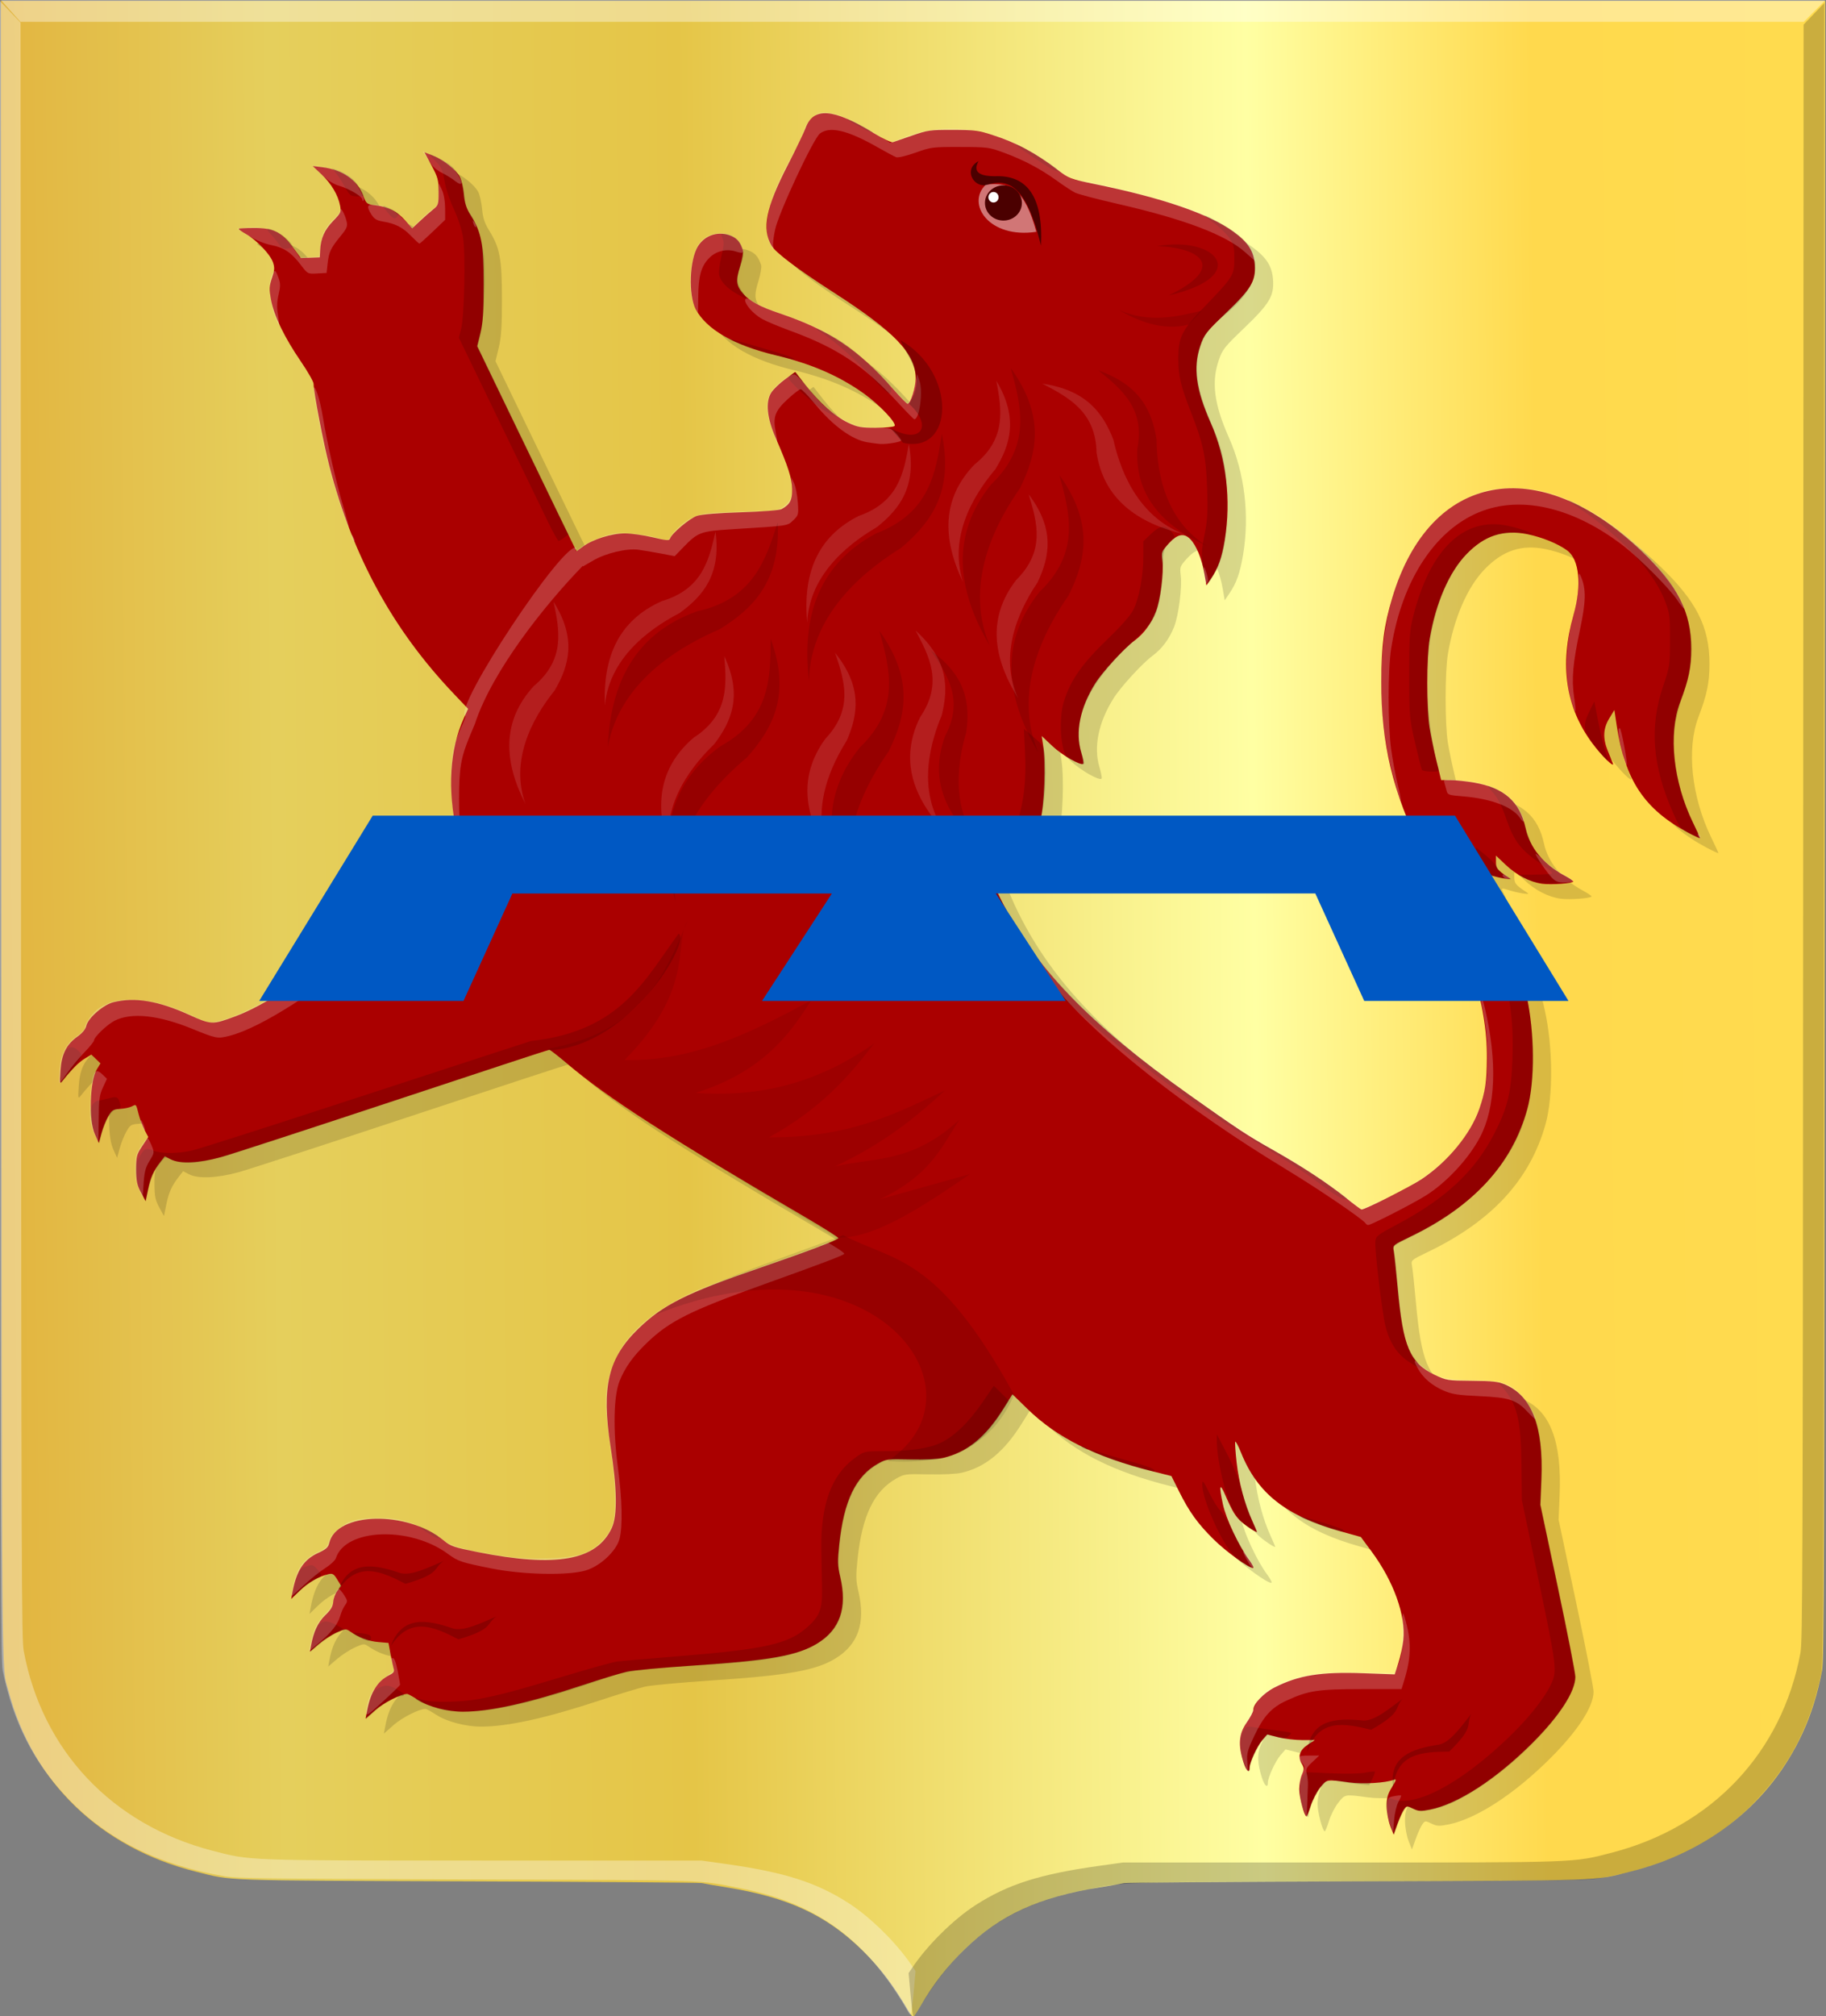 <?xml version="1.0" encoding="UTF-8" standalone="no"?>
<!-- Created with Inkscape (http://www.inkscape.org/) -->

<svg
   xmlns:dc="http://purl.org/dc/elements/1.1/"
   xmlns:cc="http://creativecommons.org/ns#"
   xmlns:rdf="http://www.w3.org/1999/02/22-rdf-syntax-ns#"
   xmlns:svg="http://www.w3.org/2000/svg"
   xmlns="http://www.w3.org/2000/svg"
   xmlns:xlink="http://www.w3.org/1999/xlink"
   xmlns:sodipodi="http://sodipodi.sourceforge.net/DTD/sodipodi-0.dtd"
   xmlns:inkscape="http://www.inkscape.org/namespaces/inkscape"
   width="373.525"
   height="412.237"
   id="svg4657"
   version="1.1"
   inkscape:version="0.48.4 r9939"
   sodipodi:docname="Nieuw document 19">
  <rect width="100%" height="100%" fill="#808080" stroke="none"/>
  <defs
     id="defs4659">
    <linearGradient
       inkscape:collect="always"
       xlink:href="#linearGradient21651"
       id="linearGradient4421"
       gradientUnits="userSpaceOnUse"
       x1="0"
       y1="174.07"
       x2="30"
       y2="174.07"
       gradientTransform="translate(0,158.891)" />
    <linearGradient
       id="linearGradient21651">
      <stop
         id="stop21653"
         offset="0"
         style="stop-color:#cc992d;stop-opacity:1;" />
      <stop
         id="stop21655"
         offset="0.143"
         style="stop-color:#e1a832;stop-opacity:1;" />
      <stop
         style="stop-color:#e5cf5c;stop-opacity:1;"
         offset="0.321"
         id="stop21657" />
      <stop
         id="stop21659"
         offset="0.5"
         style="stop-color:#e5c547;stop-opacity:1;" />
      <stop
         style="stop-color:#ffffa3;stop-opacity:1;"
         offset="0.75"
         id="stop21661" />
      <stop
         id="stop21663"
         offset="0.875"
         style="stop-color:#ffd94d;stop-opacity:1;" />
      <stop
         style="stop-color:#ffdb4e;stop-opacity:1;"
         offset="1"
         id="stop21665" />
    </linearGradient>
    <linearGradient
       gradientUnits="userSpaceOnUse"
       y2="174.07"
       x2="30"
       y1="174.07"
       x1="0"
       id="linearGradient4379"
       xlink:href="#linearGradient21651"
       inkscape:collect="always" />
    <linearGradient
       id="linearGradient4070-8-2-8-8-7-0-6-5">
      <stop
         style="stop-color:#a3a3a3;stop-opacity:1;"
         offset="0"
         id="stop4072-1-2-6-4-1-4-7-9" />
      <stop
         style="stop-color:#b0b0b0;stop-opacity:1;"
         offset="0.143"
         id="stop4074-8-0-7-0-4-8-7-1" />
      <stop
         id="stop4076-6-1-0-3-7-5-9-8"
         offset="0.321"
         style="stop-color:#d1d1d1;stop-opacity:1;" />
      <stop
         style="stop-color:#bdbdbd;stop-opacity:1;"
         offset="0.5"
         id="stop4078-0-2-8-7-6-7-6-1" />
      <stop
         id="stop4080-2-7-1-8-8-3-4-7"
         offset="0.75"
         style="stop-color:#e5e5e5;stop-opacity:1;" />
      <stop
         style="stop-color:#cccccc;stop-opacity:1;"
         offset="0.875"
         id="stop4082-4-7-8-3-2-3-1-8" />
      <stop
         id="stop4084-9-0-3-1-3-0-9-6"
         offset="1"
         style="stop-color:#cccccc;stop-opacity:1;" />
    </linearGradient>
    <linearGradient
       gradientUnits="userSpaceOnUse"
       y2="204.963"
       x2="29.643"
       y1="204.963"
       x1="3.214"
       id="linearGradient4389"
       xlink:href="#linearGradient4070-8-2-8-8-7-0-6-5"
       inkscape:collect="always"
       gradientTransform="translate(336.429,486.112)" />
    <linearGradient
       inkscape:collect="always"
       xlink:href="#linearGradient21651"
       id="linearGradient5314"
       x1="26.331"
       y1="465.483"
       x2="506.745"
       y2="460.99"
       gradientUnits="userSpaceOnUse" />
  </defs>
  <sodipodi:namedview
     id="base"
     pagecolor="#ffffff"
     bordercolor="#666666"
     borderopacity="1.0"
     inkscape:pageopacity="0.0"
     inkscape:pageshadow="2"
     inkscape:zoom="0.98994949"
     inkscape:cx="174.12612"
     inkscape:cy="171.35438"
     inkscape:document-units="px"
     inkscape:current-layer="layer1-7"
     showgrid="false"
     fit-margin-top="0"
     fit-margin-left="0"
     fit-margin-right="0"
     fit-margin-bottom="0"
     inkscape:window-width="1600"
     inkscape:window-height="837"
     inkscape:window-x="-8"
     inkscape:window-y="-8"
     inkscape:window-maximized="1" />
  <g
     inkscape:label="Laag 1"
     inkscape:groupmode="layer"
     id="layer1"
     transform="translate(-170.38,-280.529)">
    <g
       id="layer1-7"
       inkscape:label="Laag 1"
       transform="matrix(0.97,0,0,0.954,52.188,47.042)">
      <path
         inkscape:connector-curvature="0"
         id="path5739-7"
         d="m 313.491,675.873 c -3.286,-5.712 -6,-9.341 -9.831,-13.149 -7.573,-7.526 -15.666,-11.331 -28.609,-13.449 -2.45,-0.401 -4.784,-0.815 -5.189,-0.919 -0.404,-0.105 -22.424,-0.272 -48.933,-0.371 -53.248,-0.2 -49.883,-0.079 -57.744,-2.069 -20.085,-5.085 -34.507,-19.22 -39.551,-38.766 -1.513,-5.864 -1.404,7.503 -1.508,-184.513 l -0.096,-177.709 192.358,0 192.358,0 -0.096,177.709 c -0.087,160.259 -0.142,177.95 -0.56,180.17 -0.937,4.981 -2.288,9.38 -4.116,13.409 -6.787,14.953 -19.67,25.469 -36.384,29.701 -7.861,1.99 -4.496,1.869 -57.744,2.069 -26.509,0.1 -48.529,0.267 -48.933,0.371 -0.404,0.105 -2.739,0.519 -5.189,0.919 -12.757,2.088 -20.915,5.877 -28.338,13.164 -3.738,3.669 -6.712,7.538 -9.361,12.174 -0.682,1.194 -1.35,2.282 -1.483,2.418 -0.133,0.135 -0.606,-0.386 -1.05,-1.158 z"
         style="fill:url(#linearGradient5314);fill-opacity:1" />
      <path
         inkscape:connector-curvature="0"
         id="path5901-6-39"
         d="m 312.834,675.016 c -0.553,-0.999 -1.799,-2.99 -2.769,-4.423 -8.033,-11.869 -17.81,-18.32 -32.013,-21.122 -9.383,-1.851 -5.182,-1.713 -57.814,-1.901 -43.618,-0.156 -48.32,-0.218 -50.962,-0.67 -13.866,-2.372 -24.74,-7.822 -32.94,-16.511 -7.316,-7.752 -11.677,-16.39 -13.909,-27.549 -0.418,-2.091 -0.471,-19.597 -0.541,-180.098 l -0.076,-177.781 2.187,2.316 2.187,2.316 0.086,173.148 c 0.081,161.888 0.119,173.327 0.589,175.899 3.893,21.305 18.617,37.165 39.686,42.75 8.244,2.185 6.741,2.13 57.8,2.131 l 45.417,0 5.143,0.736 c 12.422,1.776 19.134,3.956 25.944,8.422 4.612,3.025 10.067,8.504 13.271,13.329 l 0.802,1.207 -0.348,4.005 c -0.191,2.203 -0.434,4.366 -0.539,4.808 -0.184,0.773 -0.23,0.734 -1.197,-1.013 z"
         style="fill:#ffffff;fill-opacity:0.34" />
      <path
         inkscape:connector-curvature="0"
         id="path5901-6-3-4"
         d="m 315.549,675.443 c 0.553,-0.999 1.799,-2.99 2.769,-4.423 8.033,-11.869 17.81,-18.32 32.013,-21.122 9.383,-1.851 5.182,-1.713 57.814,-1.901 43.618,-0.156 48.32,-0.218 50.962,-0.67 13.866,-2.372 24.74,-7.822 32.94,-16.512 7.316,-7.752 11.677,-16.39 13.909,-27.549 0.418,-2.091 0.471,-19.597 0.54,-180.098 l 0.078,-177.781 -2.187,2.316 -2.187,2.316 -0.086,173.148 c -0.08,161.888 -0.119,173.327 -0.589,175.899 -3.893,21.305 -18.617,37.165 -39.686,42.75 -8.244,2.185 -6.742,2.13 -57.8,2.131 l -45.417,0 -5.143,0.736 c -12.422,1.776 -19.134,3.955 -25.944,8.422 -4.612,3.025 -10.067,8.504 -13.271,13.329 l -0.802,1.207 0.348,4.005 c 0.191,2.203 0.434,4.366 0.539,4.808 0.184,0.773 0.23,0.734 1.197,-1.013 z"
         style="fill:#000000;fill-opacity:0.208" />
      <path
         inkscape:connector-curvature="0"
         id="path5943-5"
         d="m 122.101,244.815 4.052,4.607 376.09,0 4.52,-4.607 z"
         style="fill:#ffffff;fill-opacity:0.377;stroke:none" />
    </g>
    <path
       style="fill:#000000;fill-opacity:0.151"
       d="m 458.515,656.936 c -0.385,-0.971 -0.711,-2.745 -0.726,-3.943 -0.022,-1.775 0.174,-2.506 1.059,-3.958 0.91,-1.493 0.973,-1.74 0.388,-1.523 -1.75,0.648 -6.288,0.913 -9.091,0.531 -4.713,-0.642 -4.608,-0.661 -5.998,1.086 -0.691,0.868 -1.549,2.541 -1.908,3.719 -0.359,1.177 -0.748,2.141 -0.866,2.141 -0.436,0 -1.479,-3.932 -1.479,-5.577 0,-0.937 0.246,-2.27 0.546,-2.963 0.485,-1.12 0.479,-1.373 -0.059,-2.277 -0.845,-1.42 -0.395,-2.759 1.298,-3.869 l 1.399,-0.917 -2.572,0 c -1.415,0 -3.605,-0.258 -4.868,-0.574 l -2.296,-0.574 -1.044,1.209 c -1.015,1.176 -2.561,4.529 -2.561,5.555 0,1.268 -0.68,0.71 -1.228,-1.006 -1.165,-3.649 -0.985,-5.874 0.664,-8.239 0.724,-1.038 1.317,-2.173 1.317,-2.522 0,-1.237 2.115,-3.473 4.362,-4.61 4.963,-2.513 9.446,-3.228 18.233,-2.908 l 6.343,0.231 0.756,-2.361 c 0.416,-1.298 0.865,-3.383 0.997,-4.632 0.539,-5.074 -1.962,-12.035 -6.54,-18.205 l -2.147,-2.894 -4.01,-1.126 c -11.291,-3.171 -17.105,-7.736 -20.471,-16.067 -0.591,-1.464 -1.137,-2.483 -1.213,-2.264 -0.076,0.219 0.054,2.12 0.289,4.224 0.458,4.105 1.662,8.604 3.198,11.955 0.525,1.145 0.954,2.146 0.954,2.226 0,0.252 -2.027,-1.056 -3.137,-2.025 -1.233,-1.076 -1.907,-2.184 -3.327,-5.468 -1.164,-2.691 -1.332,-2.044 -0.49,1.881 0.628,2.925 3.27,8.557 5.283,11.26 0.711,0.955 1.104,1.736 0.874,1.736 -0.918,0 -5.561,-3.37 -8.093,-5.874 -3.221,-3.186 -4.958,-5.599 -7.04,-9.781 l -1.562,-3.136 -3.95,-0.993 c -11.592,-2.915 -19.444,-6.833 -25.476,-12.711 l -3.094,-3.015 -1.861,2.969 c -3.611,5.761 -7.448,8.899 -12.251,10.021 -1.114,0.26 -3.851,0.394 -6.784,0.331 -4.75,-0.102 -4.975,-0.072 -6.638,0.868 -4.545,2.569 -6.96,7.607 -7.895,16.471 -0.365,3.462 -0.338,4.416 0.189,6.667 1.488,6.357 -0.055,10.806 -4.736,13.656 -4.007,2.44 -9.624,3.434 -25.306,4.48 -6.207,0.414 -12.301,0.976 -13.542,1.25 -1.241,0.274 -5.51,1.571 -9.487,2.883 -10.85,3.579 -18.661,5.298 -24.105,5.304 -3.159,0.003 -7.018,-1.004 -9.151,-2.388 -1.049,-0.681 -2.054,-1.239 -2.232,-1.239 -1.282,0 -4.792,1.771 -6.508,3.284 l -2.02,1.781 0.33,-1.716 c 0.723,-3.759 2.141,-6.002 4.552,-7.205 0.877,-0.438 1.059,-0.718 0.868,-1.342 -0.132,-0.434 -0.424,-1.789 -0.648,-3.011 l -0.407,-2.222 -2.143,-0.187 c -1.982,-0.173 -3.991,-0.946 -5.857,-2.253 -0.681,-0.477 -0.953,-0.445 -2.633,0.315 -1.03,0.466 -2.676,1.535 -3.656,2.375 l -1.783,1.528 0.219,-1.207 c 0.52,-2.87 1.419,-4.789 2.917,-6.234 1.141,-1.101 1.569,-1.822 1.631,-2.748 0.046,-0.691 0.428,-1.706 0.85,-2.256 l 0.767,-1.001 -0.804,-1.314 c -0.688,-1.124 -0.945,-1.281 -1.785,-1.085 -1.99,0.465 -4.208,1.74 -5.897,3.39 l -1.734,1.695 0.27,-1.451 c 0.811,-4.358 2.305,-6.623 5.258,-7.97 1.604,-0.732 2.051,-1.132 2.252,-2.014 1.453,-6.382 15.926,-6.717 23.404,-0.541 1.44,1.189 2.089,1.411 6.959,2.381 16.101,3.205 24.324,1.731 27.434,-4.918 1.181,-2.525 1.099,-8.023 -0.25,-16.691 -1.904,-12.239 -0.494,-18.12 5.792,-24.161 5.046,-4.849 9.635,-7.139 24.681,-12.315 9.784,-3.366 15.857,-5.664 16.14,-6.106 0.083,-0.129 -2.922,-2.031 -6.677,-4.227 -28.092,-16.423 -40.654,-24.515 -48.727,-31.387 -1.875,-1.596 -3.556,-2.903 -3.735,-2.903 -0.179,0 -14.53,4.707 -31.891,10.461 -17.361,5.753 -33.258,10.927 -35.327,11.497 -4.497,1.239 -8.38,1.406 -10.231,0.441 l -1.204,-0.627 -0.915,1.179 c -1.423,1.834 -2.02,3.174 -2.532,5.681 l -0.472,2.316 -0.964,-1.776 c -0.798,-1.469 -0.966,-2.279 -0.975,-4.686 -0.01,-2.682 0.087,-3.056 1.234,-4.781 l 1.244,-1.872 -0.756,-1.429 c -0.416,-0.786 -0.958,-2.227 -1.206,-3.201 -0.551,-2.172 -0.486,-2.098 -1.42,-1.616 -0.423,0.218 -1.495,0.444 -2.383,0.5 -1.451,0.093 -1.698,0.25 -2.45,1.561 -0.46,0.802 -1.077,2.345 -1.371,3.43 l -0.535,1.972 -0.815,-1.805 c -1.27,-2.814 -1.025,-10.888 0.402,-13.223 l 0.757,-1.239 -0.93,-0.897 -0.93,-0.897 -1.314,0.783 c -1.198,0.714 -2.715,2.213 -4.511,4.455 -0.668,0.835 -0.676,0.804 -0.499,-1.962 0.216,-3.38 1.202,-5.351 3.485,-6.972 0.987,-0.7 1.641,-1.494 1.792,-2.173 0.36,-1.622 3.503,-4.351 5.595,-4.859 4.37,-1.061 9.156,-0.263 15.399,2.568 4.597,2.085 4.766,2.09 9.569,0.304 5.679,-2.113 14.563,-7.815 24.96,-16.021 4.827,-3.81 21.065,-17.354 21.065,-17.57 0,-0.056 -0.345,-1.712 -0.766,-3.68 -1.973,-9.219 -1.495,-17.272 1.405,-23.648 l 0.877,-1.928 -2.995,-3.152 c -12.416,-13.069 -20.561,-27.973 -25.364,-46.416 -1.228,-4.714 -3.249,-15.228 -3.249,-16.899 0,-0.421 -1.178,-2.487 -2.618,-4.591 -3.346,-4.89 -5.52,-9.387 -6.091,-12.597 -0.391,-2.198 -0.365,-2.782 0.198,-4.441 0.538,-1.587 0.572,-2.131 0.2,-3.219 -0.556,-1.626 -3.353,-4.555 -5.518,-5.778 -0.896,-0.506 -1.559,-0.988 -1.473,-1.071 0.086,-0.083 1.452,-0.157 3.037,-0.165 3.972,-0.02 5.714,0.824 7.957,3.856 l 1.696,2.293 1.94,-0.068 1.94,-0.068 0.081,-1.513 c 0.129,-2.415 0.893,-4.115 2.675,-5.953 1.544,-1.592 1.643,-1.813 1.4,-3.104 -0.407,-2.159 -1.789,-4.493 -3.78,-6.384 l -1.819,-1.728 1.873,0.233 c 4.216,0.523 7.152,2.541 8.43,5.793 0.685,1.744 0.744,1.79 2.554,2.01 2.603,0.316 4.415,1.244 6.066,3.108 l 1.423,1.605 1.671,-1.562 c 0.919,-0.859 2.135,-1.928 2.703,-2.376 0.957,-0.755 1.032,-1.01 1.032,-3.518 0,-2.428 -0.148,-2.98 -1.447,-5.402 l -1.447,-2.698 1.806,0.724 c 2.154,0.864 4.651,2.845 5.44,4.317 0.313,0.584 0.67,2.16 0.794,3.501 0.172,1.868 0.515,2.906 1.468,4.435 2.17,3.482 2.594,5.762 2.597,13.97 0,5.663 -0.143,7.856 -0.66,9.986 l -0.663,2.729 9.743,20.167 c 5.359,11.092 9.939,20.521 10.179,20.954 l 0.436,0.787 1.305,-0.96 c 2,-1.471 5.851,-2.681 8.535,-2.681 1.274,0 3.836,0.36 5.694,0.799 2.87,0.679 3.404,0.72 3.546,0.272 0.332,-1.041 4.051,-4.176 5.525,-4.656 0.937,-0.306 4.343,-0.582 9.028,-0.731 4.41,-0.141 7.836,-0.41 8.28,-0.65 1.678,-0.908 2.187,-1.852 2.166,-4.018 -0.022,-2.195 -0.834,-4.741 -3.33,-10.429 -1.833,-4.179 -2.165,-7.473 -0.945,-9.378 0.439,-0.686 1.719,-1.917 2.843,-2.736 l 2.044,-1.489 2.098,2.688 c 2.757,3.533 6.043,6.43 8.739,7.702 1.91,0.902 2.607,1.029 5.64,1.032 1.903,0.003 3.633,-0.163 3.844,-0.367 0.541,-0.521 -3.085,-4.361 -6.266,-6.634 -5.063,-3.619 -10.784,-6.096 -18.135,-7.851 -8.424,-2.011 -14.07,-5.271 -16.257,-9.386 -1.538,-2.894 -1.281,-10.137 0.459,-12.896 1.483,-2.352 4.374,-3.202 6.922,-2.035 1.153,0.528 1.702,1.225 2.252,2.856 0.129,0.382 -0.131,1.881 -0.577,3.332 -0.911,2.959 -0.8,3.918 0.639,5.568 1.328,1.522 3.451,2.664 7.484,4.026 10.166,3.432 16.044,7.351 23.174,15.453 1.471,1.671 2.811,3.039 2.979,3.039 0.588,0 1.683,-3.466 1.663,-5.261 -0.057,-5.057 -4.345,-9.519 -16.907,-17.593 -7.139,-4.589 -11.76,-8.073 -12.585,-9.488 -2.02,-3.467 -1.15,-7.793 3.311,-16.462 1.643,-3.193 3.279,-6.595 3.635,-7.56 1.614,-4.372 5.653,-4.084 13.934,0.993 1.851,1.135 3.62,1.98 3.93,1.877 0.31,-0.103 2.088,-0.716 3.95,-1.363 3.171,-1.102 3.695,-1.176 8.276,-1.167 4.331,0.009 5.256,0.126 8.088,1.027 4.919,1.565 8.754,3.616 13.46,7.198 2.254,1.716 2.591,1.845 7.335,2.816 14.111,2.886 23.445,6.084 28.56,9.785 3.011,2.178 4.174,3.983 4.366,6.777 0.228,3.321 -0.722,4.903 -5.955,9.918 -4.052,3.883 -4.412,4.344 -5.184,6.63 -1.503,4.457 -0.902,8.94 2.109,15.715 3.218,7.242 4.258,15.875 2.891,24.004 -0.622,3.699 -1.341,5.728 -2.788,7.863 l -0.96,1.417 -0.446,-2.57 c -0.499,-2.878 -1.645,-5.648 -2.846,-6.881 -1.3,-1.335 -2.63,-1.075 -4.395,0.86 -1.473,1.614 -1.525,1.755 -1.309,3.538 0.296,2.441 -0.441,8.14 -1.352,10.453 -0.967,2.454 -2.475,4.493 -4.345,5.872 -2.132,1.573 -6.554,6.387 -8.044,8.758 -3.107,4.945 -4.13,9.963 -2.879,14.115 0.349,1.159 0.54,2.199 0.424,2.311 -0.488,0.471 -4.291,-1.702 -6.317,-3.609 l -2.186,-2.057 0.291,1.876 c 0.586,3.776 0.277,12.177 -0.564,15.334 -0.821,3.084 -2.962,8.74 -3.401,8.99 -0.142,0.08 -2.458,-1.617 -5.148,-3.772 -2.787,-2.233 -4.938,-3.717 -5.002,-3.452 -0.223,0.925 3.025,9.553 5.338,14.178 7.127,14.252 17.995,25.544 38.785,40.297 9.343,6.63 11.826,8.267 16.739,11.037 6.046,3.408 11.455,6.952 15.193,9.953 1.632,1.311 3.071,2.382 3.197,2.381 0.761,-0.005 9.938,-4.637 12.273,-6.195 5.437,-3.626 10.047,-9.247 11.835,-14.434 1.205,-3.496 1.508,-5.532 1.538,-10.347 0.068,-11.002 -3.675,-22.903 -13.342,-42.414 -5.936,-11.981 -8.289,-21.817 -8.267,-34.559 0.013,-7.407 0.547,-11.463 2.266,-17.196 7.685,-25.632 29.817,-29.753 50.962,-9.49 7.486,7.173 10.161,12.431 10.163,19.973 0,3.882 -0.499,6.297 -2.266,10.947 -2.458,6.467 -1.414,16.28 2.614,24.571 0.814,1.675 1.48,3.12 1.48,3.21 0,0.09 -1.131,-0.435 -2.513,-1.168 -8.844,-4.689 -12.877,-10.74 -14.538,-21.812 l -0.484,-3.23 -1.044,1.716 c -1.263,2.076 -1.355,4.065 -0.309,6.637 0.405,0.994 0.867,2.134 1.028,2.533 0.475,1.177 -2.284,-1.509 -4.196,-4.085 -5.466,-7.365 -6.731,-15.981 -3.847,-26.213 1.725,-6.122 1.21,-11.371 -1.298,-13.216 -1.872,-1.377 -5.165,-2.716 -8.166,-3.32 -4.902,-0.986 -8.722,0.274 -12.435,4.103 -3.542,3.652 -6.282,9.958 -7.532,17.331 -0.621,3.661 -0.626,14.314 -0.01,18.143 0.257,1.597 0.895,4.658 1.418,6.804 l 0.95,3.901 1.942,0.013 c 1.068,0.006 3.222,0.233 4.787,0.502 6.174,1.063 9.368,3.901 10.555,9.381 0.844,3.891 3.655,7.313 7.897,9.611 1.01,0.547 1.836,1.096 1.837,1.22 0,0.393 -4.475,0.731 -6.317,0.478 -2.551,-0.351 -5.241,-1.744 -7.507,-3.889 l -1.975,-1.87 0,1.322 c 0,1.308 0.242,1.609 2.498,3.109 0.603,0.401 0.492,0.434 -0.806,0.239 -0.828,-0.124 -2.152,-0.441 -2.942,-0.703 -1.03,-0.342 -1.383,-0.359 -1.245,-0.058 4.09,8.906 7.151,17.542 8.732,24.633 1.672,7.503 1.742,17.655 0.159,23.313 -3.177,11.361 -10.937,19.797 -24.02,26.113 -3.493,1.686 -3.516,1.706 -3.296,2.855 0.122,0.637 0.478,3.989 0.792,7.45 1.101,12.148 2.51,15.483 7.553,17.878 2.455,1.166 2.647,1.197 7.64,1.237 4.296,0.035 5.4,0.162 6.848,0.787 5.418,2.341 7.801,8.592 7.368,19.325 l -0.212,5.242 3.579,16.892 c 1.968,9.291 3.577,17.516 3.575,18.278 -0.01,3.011 -3.192,7.937 -8.688,13.443 -7.435,7.449 -15.276,12.557 -21.037,13.705 -1.881,0.375 -2.333,0.35 -3.454,-0.192 -1.258,-0.607 -1.304,-0.603 -1.854,0.164 -0.31,0.433 -0.915,1.766 -1.343,2.964 l -0.779,2.178 -0.699,-1.766 z"
       id="path3936"
       inkscape:connector-curvature="0" />
    <path
       style="fill:#aa0000;fill-opacity:1"
       d="m 454.769,653.884 c -0.385,-0.971 -0.711,-2.745 -0.726,-3.943 -0.022,-1.775 0.174,-2.506 1.059,-3.958 0.91,-1.493 0.973,-1.74 0.388,-1.523 -1.75,0.648 -6.288,0.913 -9.091,0.531 -4.713,-0.642 -4.608,-0.661 -5.998,1.086 -0.691,0.868 -1.549,2.541 -1.908,3.719 -0.359,1.177 -0.748,2.141 -0.866,2.141 -0.436,0 -1.479,-3.932 -1.479,-5.577 0,-0.937 0.246,-2.27 0.546,-2.963 0.485,-1.12 0.479,-1.373 -0.059,-2.277 -0.845,-1.42 -0.395,-2.759 1.298,-3.869 l 1.399,-0.917 -2.572,0 c -1.415,0 -3.605,-0.258 -4.868,-0.574 l -2.296,-0.574 -1.044,1.209 c -1.015,1.176 -2.561,4.529 -2.561,5.555 0,1.268 -0.68,0.71 -1.228,-1.006 -1.165,-3.649 -0.985,-5.874 0.664,-8.239 0.724,-1.038 1.317,-2.173 1.317,-2.522 0,-1.237 2.115,-3.473 4.362,-4.61 4.963,-2.513 9.446,-3.228 18.233,-2.908 l 6.343,0.231 0.756,-2.361 c 0.416,-1.298 0.865,-3.383 0.997,-4.632 0.539,-5.074 -1.962,-12.035 -6.54,-18.205 l -2.147,-2.894 -4.01,-1.126 c -11.291,-3.171 -17.105,-7.736 -20.471,-16.067 -0.591,-1.464 -1.137,-2.483 -1.213,-2.264 -0.076,0.219 0.054,2.12 0.289,4.224 0.458,4.105 1.662,8.604 3.198,11.955 0.525,1.145 0.954,2.146 0.954,2.226 0,0.252 -2.027,-1.056 -3.137,-2.025 -1.233,-1.076 -1.907,-2.184 -3.327,-5.468 -1.164,-2.691 -1.332,-2.044 -0.49,1.881 0.628,2.925 3.27,8.557 5.283,11.26 0.711,0.955 1.104,1.736 0.874,1.736 -0.918,0 -5.561,-3.37 -8.093,-5.874 -3.221,-3.186 -4.958,-5.599 -7.04,-9.781 l -1.562,-3.136 -3.95,-0.993 c -11.592,-2.915 -19.444,-6.833 -25.476,-12.711 l -3.094,-3.015 -1.861,2.969 c -3.611,5.761 -7.448,8.899 -12.251,10.021 -1.114,0.26 -3.851,0.394 -6.784,0.331 -4.75,-0.102 -4.975,-0.072 -6.638,0.868 -4.545,2.569 -6.96,7.607 -7.895,16.471 -0.365,3.462 -0.338,4.416 0.189,6.667 1.488,6.357 -0.055,10.806 -4.736,13.656 -4.007,2.44 -9.624,3.434 -25.306,4.48 -6.207,0.414 -12.301,0.976 -13.542,1.25 -1.241,0.274 -5.51,1.571 -9.487,2.883 -10.85,3.579 -18.661,5.298 -24.105,5.304 -3.159,0.003 -7.018,-1.004 -9.151,-2.388 -1.049,-0.681 -2.054,-1.239 -2.232,-1.239 -1.282,0 -4.792,1.771 -6.508,3.284 l -2.02,1.781 0.33,-1.716 c 0.723,-3.759 2.141,-6.002 4.552,-7.205 0.877,-0.438 1.059,-0.718 0.868,-1.342 -0.132,-0.434 -0.424,-1.789 -0.648,-3.011 l -0.407,-2.222 -2.143,-0.187 c -1.982,-0.173 -3.991,-0.946 -5.857,-2.253 -0.681,-0.477 -0.953,-0.445 -2.633,0.315 -1.03,0.466 -2.676,1.535 -3.656,2.375 l -1.783,1.528 0.219,-1.207 c 0.52,-2.87 1.419,-4.789 2.917,-6.234 1.141,-1.101 1.569,-1.822 1.631,-2.748 0.046,-0.691 0.428,-1.706 0.85,-2.256 l 0.767,-1.001 -0.804,-1.314 c -0.688,-1.124 -0.945,-1.281 -1.785,-1.085 -1.99,0.465 -4.208,1.74 -5.897,3.39 l -1.734,1.695 0.27,-1.451 c 0.811,-4.358 2.305,-6.623 5.258,-7.97 1.604,-0.732 2.051,-1.132 2.252,-2.014 1.453,-6.382 15.926,-6.717 23.404,-0.541 1.44,1.189 2.089,1.411 6.959,2.381 16.101,3.205 24.324,1.731 27.434,-4.918 1.181,-2.525 1.099,-8.023 -0.25,-16.691 -1.904,-12.239 -0.494,-18.12 5.792,-24.161 5.046,-4.849 9.635,-7.139 24.681,-12.315 9.784,-3.366 15.857,-5.664 16.14,-6.106 0.083,-0.129 -2.922,-2.031 -6.677,-4.227 -28.092,-16.423 -40.654,-24.515 -48.727,-31.387 -1.875,-1.596 -3.556,-2.903 -3.735,-2.903 -0.179,0 -14.53,4.707 -31.891,10.461 -17.361,5.753 -33.258,10.927 -35.327,11.497 -4.497,1.239 -8.38,1.406 -10.231,0.441 l -1.204,-0.627 -0.915,1.179 c -1.423,1.834 -2.02,3.174 -2.532,5.681 l -0.472,2.316 -0.964,-1.776 c -0.798,-1.469 -0.966,-2.279 -0.975,-4.686 -0.01,-2.682 0.087,-3.056 1.234,-4.781 l 1.244,-1.872 -0.756,-1.429 c -0.416,-0.786 -0.958,-2.227 -1.206,-3.201 -0.551,-2.172 -0.486,-2.098 -1.42,-1.616 -0.423,0.218 -1.495,0.444 -2.383,0.5 -1.451,0.093 -1.698,0.25 -2.45,1.561 -0.46,0.802 -1.077,2.345 -1.371,3.43 l -0.535,1.972 -0.815,-1.805 c -1.27,-2.814 -1.025,-10.888 0.402,-13.223 l 0.757,-1.239 -0.93,-0.897 -0.93,-0.897 -1.314,0.783 c -1.198,0.714 -2.715,2.213 -4.511,4.455 -0.668,0.835 -0.676,0.804 -0.499,-1.962 0.216,-3.38 1.202,-5.351 3.485,-6.972 0.987,-0.7 1.641,-1.494 1.792,-2.173 0.36,-1.622 3.503,-4.351 5.595,-4.859 4.37,-1.061 9.156,-0.263 15.399,2.568 4.597,2.085 4.766,2.09 9.569,0.304 5.679,-2.113 14.563,-7.815 24.96,-16.021 4.827,-3.81 21.065,-17.354 21.065,-17.57 0,-0.056 -0.345,-1.712 -0.766,-3.68 -1.973,-9.219 -1.495,-17.272 1.405,-23.648 l 0.877,-1.928 -2.995,-3.152 c -12.416,-13.069 -20.561,-27.973 -25.364,-46.416 -1.228,-4.714 -3.249,-15.228 -3.249,-16.899 0,-0.421 -1.178,-2.487 -2.618,-4.591 -3.346,-4.89 -5.52,-9.387 -6.091,-12.597 -0.391,-2.198 -0.365,-2.782 0.198,-4.441 0.538,-1.587 0.572,-2.131 0.2,-3.219 -0.556,-1.626 -3.353,-4.555 -5.518,-5.778 -0.896,-0.506 -1.559,-0.988 -1.473,-1.071 0.086,-0.083 1.452,-0.157 3.037,-0.165 3.972,-0.02 5.714,0.824 7.957,3.856 l 1.696,2.293 1.94,-0.068 1.94,-0.068 0.081,-1.513 c 0.129,-2.415 0.893,-4.115 2.675,-5.953 1.544,-1.592 1.643,-1.813 1.4,-3.104 -0.407,-2.159 -1.789,-4.493 -3.78,-6.384 l -1.819,-1.728 1.873,0.233 c 4.216,0.523 7.152,2.541 8.43,5.793 0.685,1.744 0.744,1.79 2.554,2.01 2.603,0.316 4.415,1.244 6.066,3.108 l 1.423,1.605 1.671,-1.562 c 0.919,-0.859 2.135,-1.928 2.703,-2.376 0.957,-0.755 1.032,-1.01 1.032,-3.518 0,-2.428 -0.148,-2.98 -1.447,-5.402 l -1.447,-2.698 1.806,0.724 c 2.154,0.864 4.651,2.845 5.44,4.317 0.313,0.584 0.67,2.16 0.794,3.501 0.172,1.868 0.515,2.906 1.468,4.435 2.17,3.482 2.594,5.762 2.597,13.97 0,5.663 -0.143,7.856 -0.66,9.986 l -0.663,2.729 9.743,20.167 c 5.359,11.092 9.939,20.521 10.179,20.954 l 0.436,0.787 1.305,-0.96 c 2,-1.471 5.851,-2.681 8.535,-2.681 1.274,0 3.836,0.36 5.694,0.799 2.87,0.679 3.404,0.72 3.546,0.272 0.332,-1.041 4.051,-4.176 5.525,-4.656 0.937,-0.306 4.343,-0.582 9.028,-0.731 4.41,-0.141 7.836,-0.41 8.28,-0.65 1.678,-0.908 2.187,-1.852 2.166,-4.018 -0.022,-2.195 -0.834,-4.741 -3.33,-10.429 -1.833,-4.179 -2.165,-7.473 -0.945,-9.378 0.439,-0.686 1.719,-1.917 2.843,-2.736 l 2.044,-1.489 2.098,2.688 c 2.757,3.533 6.043,6.43 8.739,7.702 1.91,0.902 2.607,1.029 5.64,1.032 1.903,0.003 3.633,-0.163 3.844,-0.367 0.541,-0.521 -3.085,-4.361 -6.266,-6.634 -5.063,-3.619 -10.784,-6.096 -18.135,-7.851 -8.424,-2.011 -14.07,-5.271 -16.257,-9.386 -1.538,-2.894 -1.281,-10.137 0.459,-12.896 1.483,-2.352 4.374,-3.202 6.922,-2.035 1.153,0.528 1.702,1.225 2.252,2.856 0.129,0.382 -0.131,1.881 -0.577,3.332 -0.911,2.959 -0.8,3.918 0.639,5.568 1.328,1.522 3.451,2.664 7.484,4.026 10.166,3.432 16.044,7.351 23.174,15.453 1.471,1.671 2.811,3.039 2.979,3.039 0.588,0 1.683,-3.466 1.663,-5.261 -0.057,-5.057 -4.345,-9.519 -16.907,-17.593 -7.139,-4.589 -11.76,-8.073 -12.585,-9.488 -2.02,-3.467 -1.15,-7.793 3.311,-16.462 1.643,-3.193 3.279,-6.595 3.635,-7.56 1.614,-4.372 5.653,-4.084 13.934,0.993 1.851,1.135 3.62,1.98 3.93,1.877 0.31,-0.103 2.088,-0.716 3.95,-1.363 3.171,-1.102 3.695,-1.176 8.276,-1.167 4.331,0.009 5.256,0.126 8.088,1.027 4.919,1.565 8.754,3.616 13.46,7.198 2.254,1.716 2.591,1.845 7.335,2.816 14.111,2.886 23.445,6.084 28.56,9.785 3.011,2.178 4.174,3.983 4.366,6.777 0.228,3.321 -0.722,4.903 -5.955,9.918 -4.052,3.883 -4.412,4.344 -5.184,6.63 -1.503,4.457 -0.902,8.94 2.109,15.715 3.218,7.242 4.258,15.875 2.891,24.004 -0.622,3.699 -1.341,5.728 -2.788,7.863 l -0.96,1.417 -0.446,-2.57 c -0.499,-2.878 -1.645,-5.648 -2.846,-6.881 -1.3,-1.335 -2.63,-1.075 -4.395,0.86 -1.473,1.614 -1.525,1.755 -1.309,3.538 0.296,2.441 -0.441,8.14 -1.352,10.453 -0.967,2.454 -2.475,4.493 -4.345,5.872 -2.132,1.573 -6.554,6.387 -8.044,8.758 -3.107,4.945 -4.13,9.963 -2.879,14.115 0.349,1.159 0.54,2.199 0.424,2.311 -0.488,0.471 -4.291,-1.702 -6.317,-3.609 l -2.186,-2.057 0.291,1.876 c 0.586,3.776 0.277,12.177 -0.564,15.334 -0.821,3.084 -2.962,8.74 -3.401,8.99 -0.142,0.08 -2.458,-1.617 -5.148,-3.772 -2.787,-2.233 -4.938,-3.717 -5.002,-3.452 -0.223,0.925 3.025,9.553 5.338,14.178 7.127,14.252 17.995,25.544 38.785,40.297 9.343,6.63 11.826,8.267 16.739,11.037 6.046,3.408 11.455,6.952 15.193,9.953 1.632,1.311 3.071,2.382 3.197,2.381 0.761,-0.005 9.938,-4.637 12.273,-6.195 5.437,-3.626 10.047,-9.247 11.835,-14.434 1.205,-3.496 1.508,-5.532 1.538,-10.347 0.068,-11.002 -3.675,-22.903 -13.342,-42.414 -5.936,-11.981 -8.289,-21.817 -8.267,-34.559 0.013,-7.407 0.547,-11.463 2.266,-17.196 7.685,-25.632 29.817,-29.753 50.962,-9.49 7.486,7.173 10.161,12.431 10.163,19.973 0,3.882 -0.499,6.297 -2.266,10.947 -2.458,6.467 -1.414,16.28 2.614,24.571 0.814,1.675 1.48,3.12 1.48,3.21 0,0.09 -1.131,-0.435 -2.513,-1.168 -8.844,-4.689 -12.877,-10.74 -14.538,-21.812 l -0.484,-3.23 -1.044,1.716 c -1.263,2.076 -1.355,4.065 -0.309,6.637 0.405,0.994 0.867,2.134 1.028,2.533 0.475,1.177 -2.284,-1.509 -4.196,-4.085 -5.466,-7.365 -6.731,-15.981 -3.847,-26.213 1.725,-6.122 1.21,-11.371 -1.298,-13.216 -1.872,-1.377 -5.165,-2.716 -8.166,-3.32 -4.902,-0.986 -8.722,0.274 -12.435,4.103 -3.542,3.652 -6.282,9.958 -7.532,17.331 -0.621,3.661 -0.626,14.314 -0.01,18.143 0.257,1.597 0.895,4.658 1.418,6.804 l 0.95,3.901 1.942,0.013 c 1.068,0.006 3.222,0.233 4.787,0.502 6.174,1.063 9.368,3.901 10.555,9.381 0.844,3.891 3.655,7.313 7.897,9.611 1.01,0.547 1.836,1.096 1.837,1.22 0,0.393 -4.475,0.731 -6.317,0.478 -2.551,-0.351 -5.241,-1.744 -7.507,-3.889 l -1.975,-1.87 0,1.322 c 0,1.308 0.242,1.609 2.498,3.109 0.603,0.401 0.492,0.434 -0.806,0.239 -0.828,-0.124 -2.152,-0.441 -2.942,-0.703 -1.03,-0.342 -1.383,-0.359 -1.245,-0.058 4.09,8.906 7.151,17.542 8.732,24.633 1.672,7.503 1.742,17.655 0.159,23.313 -3.177,11.361 -10.937,19.797 -24.02,26.113 -3.493,1.686 -3.516,1.706 -3.296,2.855 0.122,0.637 0.478,3.989 0.792,7.45 1.101,12.148 2.51,15.483 7.553,17.878 2.455,1.166 2.647,1.197 7.64,1.237 4.296,0.035 5.4,0.162 6.848,0.787 5.418,2.341 7.801,8.592 7.368,19.325 l -0.212,5.242 3.579,16.892 c 1.968,9.291 3.577,17.516 3.575,18.278 -0.01,3.011 -3.192,7.937 -8.688,13.443 -7.435,7.449 -15.276,12.557 -21.037,13.705 -1.881,0.375 -2.333,0.35 -3.454,-0.192 -1.258,-0.607 -1.304,-0.603 -1.854,0.164 -0.31,0.433 -0.915,1.766 -1.343,2.964 l -0.779,2.178 -0.699,-1.766 z"
       id="path3936-1"
       inkscape:connector-curvature="0" />
    <path
       style="fill:#000000;fill-opacity:0.151"
       d="m 454.946,654.153 c -0.777,-2.039 -1.162,-4.441 -0.859,-5.363 0.2,-0.606 0.393,-0.668 1.183,-0.378 4.602,1.688 13.573,-3.017 23.299,-12.221 4.238,-4.01 7.65,-8.241 9.086,-11.267 1.29,-2.719 1.203,-3.427 -2.738,-22.249 l -3.229,-15.421 -0.077,-7.257 c -0.096,-9.081 -0.898,-12.372 -3.836,-15.741 l -0.996,-1.142 1.068,0.392 c 5.889,2.16 8.369,8.284 7.914,19.548 l -0.211,5.234 3.58,16.9 c 1.969,9.295 3.578,17.524 3.575,18.286 -0.018,5.127 -10.181,16.547 -20.552,23.096 -3.66,2.311 -6.311,3.482 -9.174,4.052 -1.881,0.375 -2.333,0.35 -3.454,-0.192 -1.258,-0.607 -1.304,-0.603 -1.854,0.164 -0.31,0.433 -0.915,1.766 -1.343,2.964 l -0.779,2.178 z m -18.083,-4.065 c -0.811,-2.483 -0.813,-5.08 0,-6.271 l 0.628,-0.925 5.108,0.236 c 2.936,0.136 5.908,0.084 6.989,-0.121 1.034,-0.196 1.945,-0.295 2.024,-0.219 0.079,0.076 -0.147,0.73 -0.503,1.453 l -0.647,1.315 -2.318,-0.23 c -1.275,-0.126 -3.156,-0.41 -4.181,-0.63 l -1.863,-0.4 -1.234,1.377 c -1.164,1.299 -2.751,4.656 -2.751,5.82 0,1.158 -0.649,0.427 -1.248,-1.406 z m -12.064,-9.154 c -0.846,-2.588 -0.863,-5.35 -0.042,-6.559 0.578,-0.851 0.782,-0.912 2.199,-0.663 0.859,0.151 2.978,0.455 4.707,0.676 3.119,0.398 3.138,0.407 2.359,1.086 -0.714,0.622 -0.946,0.641 -2.538,0.211 l -1.753,-0.473 -1.07,1.24 c -1.037,1.201 -2.587,4.55 -2.587,5.587 0,1.29 -0.687,0.695 -1.275,-1.104 z M 245.566,630.351 c 0.579,-3.009 1.09,-4.077 2.218,-4.64 1.447,-0.722 2.067,-0.68 3.792,0.255 1.52,0.824 1.878,1.385 0.883,1.385 -1.04,0 -3.628,1.485 -5.446,3.125 l -1.78,1.606 z m 15.371,-0.229 c -1.986,-0.416 -5.83,-1.985 -5.543,-2.262 0.076,-0.073 0.72,0.043 1.43,0.259 1.94,0.59 8.039,0.481 11.643,-0.208 4.384,-0.838 7.416,-1.652 17.673,-4.742 4.862,-1.465 9.517,-2.759 10.345,-2.876 0.828,-0.117 6.499,-0.614 12.604,-1.104 17.672,-1.42 22.462,-2.482 26.308,-5.833 2.615,-2.279 3.209,-3.75 3.141,-7.776 -0.032,-1.896 -0.096,-5.652 -0.141,-8.346 -0.152,-8.989 2.09,-15.124 6.763,-18.512 1.984,-1.438 2.012,-1.446 5.436,-1.452 5.829,-0.011 9.717,-0.553 12.145,-1.692 2.837,-1.332 5.811,-4.203 8.649,-8.35 l 2.283,-3.335 1.556,1.529 1.556,1.529 -1.474,2.312 c -3.337,5.234 -6.445,7.808 -11.073,9.167 -2.245,0.66 -3.229,0.736 -7.4,0.573 -4.744,-0.186 -4.835,-0.174 -6.656,0.829 -4.665,2.57 -7.098,7.575 -8.045,16.544 -0.365,3.462 -0.338,4.416 0.189,6.667 1.864,7.963 -0.959,12.834 -8.937,15.417 -3.84,1.244 -8.494,1.869 -18.849,2.532 -13.796,0.884 -15.938,1.175 -20.652,2.807 -16.797,5.815 -26.496,7.676 -32.952,6.323 z m -26.857,-12.998 c 0.888,-4.9 2.139,-5.959 5.104,-4.321 l 1.74,0.961 -1.569,0.626 c -0.863,0.344 -2.452,1.371 -3.531,2.282 l -1.962,1.655 z m 9.8,-1.79 c -0.795,-0.405 -1.373,-0.806 -1.284,-0.892 0.089,-0.086 0.952,-0.052 1.916,0.075 1.375,0.182 1.754,0.378 1.754,0.908 0,0.856 -0.568,0.834 -2.387,-0.092 z m -13.578,-9.301 c 0.124,-0.549 0.487,-1.849 0.807,-2.89 0.509,-1.656 0.748,-1.945 1.92,-2.318 1.248,-0.397 1.397,-0.36 2.21,0.551 0.479,0.538 0.872,1.094 0.872,1.238 0,0.143 -0.608,0.576 -1.352,0.962 -0.744,0.386 -2.013,1.321 -2.822,2.078 -0.808,0.757 -1.558,1.376 -1.665,1.376 -0.107,0 -0.093,-0.449 0.03,-0.998 z m 194.273,-5.932 c -0.927,-0.587 -2.257,-1.921 -2.955,-2.965 -2.617,-3.913 -5.352,-10.662 -5.307,-13.094 0.018,-0.986 0.215,-0.747 1.447,1.762 0.784,1.597 1.805,3.227 2.269,3.623 0.464,0.396 1.65,2.356 2.635,4.354 0.986,1.999 2.398,4.491 3.139,5.539 1.517,2.146 1.223,2.333 -1.228,0.781 z m -166.771,-6.168 c -0.966,-0.618 -1.757,-1.192 -1.757,-1.276 0,-0.262 3.695,1.638 3.945,2.029 0.431,0.673 -0.408,0.385 -2.188,-0.753 z m 168.172,-0.923 c -2.026,-1.25 -3.531,-3.452 -4.611,-6.75 -1.103,-3.367 -2.063,-8.378 -2.062,-10.756 l 0,-1.676 2.091,3.991 c 1.217,2.323 2.461,5.376 2.976,7.306 0.487,1.823 1.404,4.506 2.039,5.964 0.635,1.457 1.115,2.682 1.067,2.721 -0.048,0.039 -0.723,-0.321 -1.5,-0.8 z m 16.46,0.065 c -2.803,-0.88 -6.207,-2.249 -6.207,-2.497 0,-0.229 8.416,2.353 8.815,2.704 0.741,0.654 -0.071,0.589 -2.608,-0.208 z m -39.497,-12.5 c -1.862,-0.538 -4.57,-1.421 -6.019,-1.962 -3.809,-1.423 -5.143,-2.34 -1.646,-1.132 0.905,0.313 3.668,1.129 6.14,1.813 4.121,1.141 5.504,1.716 5.073,2.109 -0.09,0.082 -1.686,-0.291 -3.548,-0.829 z m -11.097,-4.025 c -0.31,-0.193 -0.395,-0.352 -0.188,-0.352 0.207,0 0.63,0.158 0.94,0.352 0.31,0.193 0.395,0.352 0.188,0.352 -0.207,0 -0.63,-0.158 -0.941,-0.352 z m 66.673,-17.606 c -2.366,-1.537 -3.972,-4.042 -4.763,-7.429 -0.7,-2.999 -2.189,-15.552 -2.031,-17.129 0.111,-1.112 0.404,-1.343 4.384,-3.453 10.032,-5.318 16.009,-10.912 19.995,-18.713 2.692,-5.267 3.423,-8.303 3.663,-15.205 0.279,-7.998 -0.49,-13.421 -3.148,-22.206 -1.105,-3.652 -3.627,-10.346 -5.394,-14.318 -0.653,-1.467 -1.097,-2.753 -0.988,-2.859 0.109,-0.105 0.957,-0.008 1.884,0.218 2.788,0.677 3.054,0.54 1.567,-0.813 -0.902,-0.82 -1.343,-1.547 -1.343,-2.211 l 0,-0.989 1.896,1.531 c 1.043,0.842 2.146,1.998 2.451,2.568 0.306,0.57 1.061,1.289 1.678,1.596 0.617,0.308 1.122,0.645 1.122,0.748 0,0.259 -2.514,-0.21 -4.229,-0.788 l -1.408,-0.474 0.61,1.344 c 7.017,15.455 10.058,27.957 9.507,39.081 -0.482,9.735 -3.633,16.943 -10.393,23.776 -4.095,4.139 -8.345,7.153 -14.073,9.979 -4.167,2.056 -4.167,2.056 -3.93,3.201 0.131,0.63 0.483,3.921 0.782,7.313 0.796,9.004 1.494,12.005 3.375,14.514 1.835,2.447 1.632,2.567 -1.214,0.718 z M 199.297,524.425 c -1.17,-2.318 -1.474,-5.438 -0.668,-6.863 1.289,-2.279 1.493,-2.401 3,-1.793 1.716,0.692 5.024,0.691 8.073,-0.003 1.302,-0.296 13.659,-4.228 27.46,-8.738 13.801,-4.51 28.853,-9.421 33.45,-10.914 l 8.358,-2.714 c 18.534,-2.037 23.341,-12.643 30.223,-21.953 2.646,1.261 -9.862,23.102 -26.578,23.854 -1.332,0.06 -1.068,0.167 -1.077,0.175 -0.21,0.203 -61.434,20.403 -64.611,21.318 -6.125,1.764 -9.229,1.96 -11.736,0.741 -0.961,-0.467 -1.065,-0.43 -1.928,0.685 -1.41,1.822 -1.85,2.792 -2.488,5.479 l -0.59,2.485 -0.888,-1.76 z m 242.532,-0.779 c -3.8,-2.877 -6.94,-4.983 -11.712,-7.857 -2.224,-1.339 -4.044,-2.513 -4.044,-2.609 0,-0.207 -0.393,-0.415 4.702,2.484 5.623,3.2 8.151,4.779 11.461,7.158 4.279,3.076 4.09,2.902 3.166,2.915 -0.438,0.007 -2.046,-0.935 -3.574,-2.092 z M 190.053,512.868 c -1.726,-3.924 -1.549,-6.871 0.435,-7.262 0.576,-0.114 1.636,-0.359 2.355,-0.545 1.465,-0.38 1.73,-0.233 2.085,1.156 0.21,0.822 0.116,0.987 -0.626,1.089 -1.059,0.146 -2.333,2.229 -3.084,5.043 l -0.526,1.972 z m 232.447,-1.687 c -10.604,-6.54 -25.831,-18.158 -33.692,-25.708 -8.233,-7.908 -12.71,-13.696 -17.018,-22.008 -2.241,-4.324 -5.304,-11.835 -5.735,-14.066 l -0.274,-1.42 1.777,1.231 c 0.977,0.677 1.887,1.398 2.021,1.602 0.134,0.204 0.897,2.248 1.694,4.543 6.638,19.099 18.803,32.664 46.657,52.027 6.787,4.719 8.104,5.69 7.674,5.661 -0.052,-0.003 -1.448,-0.842 -3.103,-1.862 z M 182.84,499.51 c 0.259,-4.145 1.645,-5.856 3.432,-4.237 0.87,0.789 0.882,0.863 0.305,1.951 -0.33,0.622 -1.042,1.625 -1.582,2.228 -0.54,0.603 -1.286,1.502 -1.657,1.996 -0.666,0.888 -0.672,0.864 -0.497,-1.937 z m 299.846,-39.232 -1.881,-0.874 3.417,-0.029 c 1.879,-0.016 3.525,-0.133 3.657,-0.26 0.132,-0.127 -0.729,-0.887 -1.912,-1.689 -4.546,-3.079 -5.86,-4.769 -7.565,-9.732 -0.814,-2.369 -1.625,-3.97 -2.53,-4.989 -0.733,-0.826 -1.255,-1.501 -1.161,-1.501 0.665,0 3.093,1.277 4.185,2.202 1.881,1.593 2.748,3.119 3.566,6.277 0.395,1.524 1.154,3.49 1.688,4.368 1.192,1.961 3.941,4.345 6.4,5.55 2.422,1.187 1.815,1.549 -2.597,1.55 -2.807,0 -3.707,-0.149 -5.266,-0.873 z m -104.86,-4.305 -1.415,-1.169 1.49,-4.278 c 1.859,-5.337 2.47,-9.96 2.156,-16.319 l -0.229,-4.639 2.037,1.732 c 1.973,1.678 2.045,1.806 2.298,4.08 0.394,3.544 -0.059,9.632 -0.973,13.086 -1.073,4.057 -2.95,8.708 -3.506,8.691 -0.243,-0.008 -1.08,-0.54 -1.858,-1.183 z m 138.502,-4.799 c -2.136,-1.051 -2.253,-1.193 -3.731,-4.528 -4.206,-9.486 -4.832,-17.471 -2.022,-25.763 1.366,-4.03 1.415,-4.354 1.43,-9.434 0.014,-4.79 -0.072,-5.495 -0.968,-7.865 -1.774,-4.694 -5.782,-9.687 -11.959,-14.896 -1.746,-1.472 -4.244,-3.344 -5.551,-4.16 -1.308,-0.816 -2.377,-1.545 -2.377,-1.621 0,-0.575 7.226,3.615 10.345,5.999 13.568,10.373 17.77,21.134 13.166,33.718 -0.709,1.936 -1.461,4.88 -1.672,6.542 -0.745,5.861 0.675,13.255 3.768,19.622 0.816,1.679 1.439,3.093 1.386,3.142 -0.053,0.049 -0.87,-0.291 -1.815,-0.756 z m -55.069,-13.213 c -0.12,-0.187 -0.754,-2.677 -1.41,-5.534 -1.154,-5.028 -1.192,-5.471 -1.2,-13.902 -0.01,-7.734 0.084,-9.074 0.814,-11.974 3.452,-13.71 10.313,-20.332 19.21,-18.543 1.453,0.292 3.374,0.862 4.268,1.266 1.221,0.552 1.345,0.671 0.497,0.478 -2.543,-0.577 -6.32,-0.265 -8.486,0.703 -8.513,3.8 -13.826,18.512 -12.456,34.489 0.39,4.543 1.352,10.254 2.123,12.596 0.229,0.695 0.104,0.76 -1.446,0.76 -0.933,0 -1.794,-0.153 -1.914,-0.34 z m -71.312,-1.928 c -1.508,-0.733 -1.723,-1.001 -2.112,-2.631 -0.641,-2.68 -0.593,-6.855 0.106,-9.197 1.363,-4.568 3.755,-7.97 9.41,-13.387 2.266,-2.171 4.262,-4.445 4.801,-5.47 1.206,-2.295 2.104,-6.971 2.104,-10.95 l 0,-3.183 1.549,-1.494 c 1.763,-1.701 2.839,-1.875 4.028,-0.654 0.823,0.845 1.08,1.7 0.512,1.7 -0.168,0 -0.688,0.499 -1.155,1.108 -0.75,0.978 -0.866,1.629 -0.987,5.534 -0.146,4.701 -0.828,7.9 -2.135,10.029 -0.436,0.71 -2.432,2.842 -4.435,4.738 -8.743,8.275 -12.068,15.718 -9.982,22.349 0.864,2.746 0.855,2.754 -1.703,1.509 z m 108.454,-0.727 c -0.427,-0.448 -1.471,-1.781 -2.321,-2.962 -1.836,-2.551 -1.927,-3.595 -0.555,-6.381 l 0.983,-1.996 0.853,4.354 c 0.469,2.395 1.118,5.083 1.442,5.973 0.324,0.89 0.541,1.665 0.482,1.722 -0.059,0.057 -0.457,-0.263 -0.883,-0.712 z m -81.706,-37.701 c -0.643,-3.459 -0.629,-4.203 0.154,-8.109 0.52,-2.592 0.616,-4.463 0.464,-9.071 -0.213,-6.496 -0.788,-9.187 -3.365,-15.753 -1.992,-5.076 -2.516,-7.271 -2.532,-10.603 -0.022,-4.592 0.641,-5.937 5.326,-10.795 5.934,-6.154 6.133,-6.473 6.133,-9.834 0,-2.431 -0.131,-2.97 -1.046,-4.303 -0.575,-0.838 -2.099,-2.281 -3.385,-3.207 -2.708,-1.947 -2.101,-1.842 1.683,0.289 5.047,2.843 7.082,5.399 7.066,8.873 -0.015,3.24 -2.156,6.533 -6.524,10.033 -2.807,2.249 -3.909,3.749 -4.814,6.553 -1.314,4.073 -0.651,8.553 2.26,15.274 2.562,5.914 3.212,9.24 3.235,16.557 0.023,6.939 -0.582,10.643 -2.251,13.789 -1.736,3.272 -1.851,3.287 -2.405,0.307 z M 282.476,387.229 c -1.043,-2.145 -5.572,-11.494 -10.065,-20.774 l -8.169,-16.873 0.468,-1.814 c 0.663,-2.57 0.93,-15.334 0.391,-18.695 -0.261,-1.624 -1.019,-3.952 -1.889,-5.797 -0.822,-1.745 -1.648,-4.237 -1.902,-5.738 -0.385,-2.277 -0.649,-2.857 -1.857,-4.082 -0.775,-0.785 -1.358,-1.428 -1.296,-1.428 0.344,0 2.41,1.004 3.649,1.774 2.105,1.308 3.276,3.484 3.592,6.674 0.189,1.91 0.496,2.948 1.084,3.669 1.157,1.419 2.193,4.283 2.744,7.585 0.604,3.62 0.263,14.002 -0.567,17.266 l -0.589,2.316 9.293,19.235 9.293,19.235 -0.863,0.674 c -0.475,0.371 -0.989,0.674 -1.142,0.674 -0.153,0 -1.132,-1.755 -2.175,-3.901 z m 56.704,-22.643 c -2.011,-1.105 -7.523,-6.101 -7.523,-6.819 0,-0.343 1.492,-1.295 1.642,-1.047 0.856,1.414 4.935,6.162 6.34,7.38 1.034,0.896 1.819,1.628 1.745,1.626 -0.074,-0.003 -1.066,-0.515 -2.204,-1.14 z m 9.592,-6.882 c -3.173,-3.455 -7.514,-7.324 -9.993,-8.906 -1.931,-1.233 -1.884,-1.425 0.11,-0.443 3.86,1.9 5.775,3.32 10.353,7.68 2.379,2.266 3.479,3.577 3.479,4.146 0,0.458 -0.212,0.825 -0.47,0.816 -0.259,-0.009 -1.824,-1.491 -3.479,-3.292 z m -19.592,-4.495 c -3.163,-0.78 -9.712,-3.057 -9.468,-3.292 0.16,-0.154 10.804,2.943 12.32,3.585 1.799,0.762 1.159,0.696 -2.853,-0.293 z m -7.923,-12.505 c -2.098,-1.161 -3.401,-2.517 -3.766,-3.921 -0.127,-0.489 0.073,-2.177 0.446,-3.749 0.533,-2.253 0.586,-3.052 0.248,-3.768 -0.388,-0.822 -0.349,-0.909 0.409,-0.907 1.549,0.003 3.215,1.307 3.647,2.857 0.336,1.203 0.269,1.831 -0.403,3.806 -0.893,2.624 -0.803,3.456 0.583,5.426 0.516,0.734 0.901,1.333 0.856,1.331 -0.045,-0.003 -0.954,-0.485 -2.019,-1.075 z m -93.877,-10.321 c -0.437,-0.616 -1.222,-1.568 -1.744,-2.117 -1.07,-1.123 -0.607,-1.284 1.184,-0.411 1.375,0.67 2.811,1.859 3.298,2.73 0.269,0.48 0.113,0.626 -0.806,0.756 -0.943,0.134 -1.274,-0.031 -1.932,-0.958 z m 22.315,-6.384 c -1.382,-1.659 -1.319,-1.721 0.725,-0.715 1.594,0.785 1.783,1.121 0.985,1.759 -0.392,0.314 -0.772,0.083 -1.71,-1.044 z m -7.481,-3.506 c -0.264,-0.102 -0.834,-0.865 -1.266,-1.695 -0.432,-0.83 -1.197,-2.038 -1.7,-2.685 l -0.914,-1.177 1.047,0.384 c 2.054,0.753 3.521,1.873 4.444,3.393 0.515,0.848 0.937,1.651 0.937,1.783 0,0.276 -1.834,0.274 -2.549,-0.003 z m 143.666,-5.224 c -0.806,-0.311 -6.874,-4.338 -7.767,-5.154 -0.207,-0.189 0.386,0.025 1.317,0.475 2.144,1.037 6.547,3.825 7.154,4.531 0.525,0.611 0.504,0.615 -0.703,0.149 z m -39.835,-8.892 c -1.293,-0.707 -2.351,-1.361 -2.351,-1.453 0,-0.192 2.478,0.997 4.253,2.041 2.09,1.229 0.552,0.754 -1.902,-0.588 z"
       id="path3962-2"
       inkscape:connector-curvature="0"
       sodipodi:nodetypes="sccssscssccscscscscccscccsssccccccsccsscccscssscccssccsccssssscssssscccsssssssssscsccscccccsccsscsscsccccsscscsscscsccssccccsscsccsscccscscscssssscsscscscssscsssscssscsccssccsssccscccssssscssccccccscssscscsscccsccscccccsssscscscccscsscssscscssssscssscsccccscsscccscscccsssscssscsssscccscssscsssssssccscssscsscsccscccsccsscccccscsssscsssssscssccsccsccccccccscsscccccccscccsccscccscssc" />
    <path
       style="fill:#ffffff;fill-opacity:0.208"
       d="m 454.677,653.41 c -0.398,-1.102 -0.631,-2.598 -0.563,-3.615 0.111,-1.662 0.172,-1.746 1.43,-1.993 0.723,-0.142 1.37,-0.204 1.438,-0.138 0.068,0.066 -0.181,0.666 -0.554,1.333 -0.378,0.676 -0.765,2.338 -0.875,3.753 l -0.197,2.54 z m -17.76,-3.109 c -0.892,-2.353 -0.942,-5.844 -0.106,-7.352 0.568,-1.024 0.561,-1.146 -0.11,-1.945 -1.088,-1.296 -0.898,-1.498 1.411,-1.498 l 2.127,0 -1.411,1.321 c -1.246,1.167 -1.377,1.453 -1.124,2.449 0.158,0.62 0.261,1.658 0.229,2.307 -0.032,0.649 -0.102,2.404 -0.156,3.901 -0.054,1.497 -0.107,2.721 -0.118,2.721 -0.011,0 -0.345,-0.857 -0.742,-1.905 z m -12.027,-9.071 c -0.355,-0.848 -0.732,-2.453 -0.84,-3.566 -0.194,-2.016 0.053,-2.805 1.921,-6.141 0.279,-0.499 0.893,-1.682 1.363,-2.629 0.969,-1.952 2.996,-3.436 6.355,-4.653 4.099,-1.486 7.266,-1.854 14.847,-1.726 l 7.096,0.119 0.78,-1.814 c 0.646,-1.501 0.784,-2.618 0.803,-6.474 0.022,-4.37 0.053,-4.562 0.501,-3.084 1.41,4.653 1.387,8.056 -0.086,12.842 l -0.553,1.796 -8.195,0.009 c -8.972,0.01 -10.867,0.301 -15.342,2.357 -3.065,1.409 -4.686,3.182 -6.577,7.193 -1.403,2.977 -1.577,3.63 -1.429,5.352 0.093,1.079 0.131,1.962 0.085,1.962 -0.046,0 -0.374,-0.694 -0.729,-1.542 z M 245.271,630.723 c 0,-2.071 1.215,-4.821 2.77,-6.273 0.857,-0.8 1.891,-1.632 2.297,-1.849 0.658,-0.352 0.692,-0.541 0.316,-1.724 -0.338,-1.063 -0.324,-1.329 0.072,-1.329 0.317,0 0.676,0.945 0.999,2.631 0.277,1.447 0.504,2.722 0.504,2.834 0,0.112 -1.566,1.641 -3.479,3.398 -3.029,2.78 -3.479,3.08 -3.479,2.312 z m -11.432,-13.79 c 0.53,-2.926 1.423,-4.802 3.019,-6.342 1.037,-1 1.643,-1.909 1.643,-2.465 0,-1.005 0.732,-2.729 1.158,-2.729 0.157,0 0.649,0.568 1.094,1.263 0.753,1.175 0.767,1.321 0.209,2.086 -0.33,0.453 -0.779,1.462 -0.997,2.242 -0.471,1.682 -1.882,3.448 -4.46,5.581 l -1.882,1.557 z m -3.566,-11.808 c 0.718,-3.775 2.158,-5.827 5.044,-7.189 1.594,-0.752 2.06,-1.174 2.258,-2.042 0.381,-1.672 2.813,-3.789 5.11,-4.447 2.305,-0.66 6.603,-0.734 9.432,-0.161 2.769,0.561 7.048,2.519 8.801,4.026 1.608,1.384 4.74,2.236 12.518,3.408 5.525,0.832 13.327,0.573 16.3,-0.542 2.699,-1.012 5.224,-3.587 5.98,-6.097 0.793,-2.635 0.567,-8.814 -0.602,-16.438 -1.389,-9.057 -1.077,-12.649 1.564,-18.055 2.406,-4.926 7.883,-9.465 15.598,-12.927 1.939,-0.87 7.65,-3 12.692,-4.734 5.042,-1.734 10.433,-3.637 11.98,-4.23 l 2.814,-1.078 1.655,1.008 c 0.91,0.555 1.655,1.118 1.655,1.253 0,0.278 -3.941,1.78 -16.426,6.26 -15.175,5.444 -19.327,7.523 -23.971,12.003 -2.792,2.693 -4.428,4.981 -5.549,7.762 -1.233,3.058 -1.374,10.07 -0.353,17.637 0.876,6.496 1.006,12.071 0.341,14.626 -0.656,2.52 -3.941,5.595 -6.929,6.484 -3.568,1.063 -12.793,0.877 -19.147,-0.386 -6.309,-1.254 -6.939,-1.462 -9.011,-2.988 -7.786,-5.735 -20.976,-5.237 -22.941,0.866 -0.146,0.452 -1.141,1.376 -2.212,2.053 -1.071,0.677 -3.009,2.226 -4.306,3.441 -1.297,1.216 -2.418,2.211 -2.491,2.211 -0.073,0 0.015,-0.776 0.196,-1.724 z m 194.978,-5.987 c -0.73,-1.438 -0.788,-1.689 -0.235,-1.022 1.211,1.46 2.009,2.927 1.593,2.927 -0.215,0 -0.826,-0.857 -1.358,-1.905 z m 57.629,-29.895 c -2.316,-2.485 -3.761,-2.959 -9.842,-3.235 -4.434,-0.201 -5.593,-0.379 -7.335,-1.127 -2.401,-1.031 -4.279,-2.646 -5.299,-4.554 -1.033,-1.933 -0.921,-1.971 1.003,-0.337 2.539,2.156 4.676,2.716 10.503,2.754 5.663,0.037 7.388,0.595 9.799,3.169 1.215,1.298 3.083,4.565 2.74,4.793 -0.069,0.046 -0.775,-0.613 -1.568,-1.464 z m -33.13,-38.541 c -0.567,-0.885 -9.618,-7.034 -16.397,-11.139 -20.141,-12.197 -38.181,-26.39 -46.788,-36.811 -2.894,-3.504 -6.87,-9.187 -8.123,-11.611 -1.109,-2.146 -0.598,-1.58 1.97,2.177 7.291,10.672 17.853,20.261 36.997,33.592 4.321,3.009 9.972,6.672 12.558,8.14 6.433,3.652 11.624,7.034 15.548,10.127 l 3.299,2.601 3.272,-1.395 c 13.345,-5.691 20.626,-13.778 22.291,-24.759 0.55,-3.626 0.269,-10.181 -0.613,-14.292 -0.77,-3.591 -0.441,-4.056 0.387,-0.547 2.547,10.801 2.183,20.172 -1.02,26.266 -2.319,4.412 -6.874,9.309 -11.123,11.959 -2.725,1.699 -11.148,6.003 -11.749,6.003 -0.171,0 -0.401,-0.139 -0.51,-0.31 z M 198.815,523.763 c -0.537,-1.155 -0.752,-2.399 -0.752,-4.351 0,-2.412 0.133,-2.936 1.129,-4.456 0.621,-0.948 1.23,-1.723 1.353,-1.724 0.124,0 0.499,0.673 0.835,1.496 0.599,1.471 0.592,1.526 -0.413,3.175 -0.807,1.325 -1.062,2.288 -1.211,4.578 l -0.188,2.9 z m -9.22,-11.529 c -0.86,-1.872 -0.991,-3.834 -0.588,-8.799 0.309,-3.808 0.877,-4.607 2.299,-3.236 l 0.95,0.916 -0.828,1.795 c -0.705,1.529 -0.832,2.481 -0.858,6.42 -0.016,2.544 -0.065,4.626 -0.107,4.626 -0.042,0 -0.433,-0.775 -0.868,-1.723 z m 9.848,-1.524 c -0.22,-0.609 -0.32,-1.107 -0.222,-1.107 0.254,0 0.964,1.885 0.777,2.065 -0.085,0.082 -0.335,-0.349 -0.555,-0.957 z m -16.886,-11.447 c 0.259,-3.298 1.292,-5.307 3.54,-6.881 0.867,-0.607 1.586,-1.326 1.599,-1.598 0.048,-1.034 1.713,-3.336 3.004,-4.154 2.037,-1.29 3.634,-1.701 6.607,-1.701 3.618,0 7.805,1.084 12.066,3.124 3.033,1.452 3.705,1.646 4.94,1.423 6.657,-1.198 18.02,-8.197 32.651,-20.113 7.573,-6.167 17.492,-14.619 17.492,-14.904 0,-0.161 -0.354,-1.903 -0.787,-3.871 -1.125,-5.114 -1.384,-12.862 -0.56,-16.784 0.682,-3.246 2.812,-6.676 2.437,-6.932 -2.428,-1.662 20.363,-36.059 22.782,-34.326 -0.982,1.403 2.448,2.477 1.251,3.704 -7.441,7.629 -18.487,21.329 -22.071,32.346 l -0.923,2.191 c -1.92,4.558 -2.302,6.743 -2.295,13.139 0.01,5.492 0.338,8.368 1.532,13.265 0.188,0.769 -3.168,3.769 -15.85,14.172 -14.211,11.658 -26.2,19.35 -32.704,20.984 -2.404,0.604 -2.664,0.555 -7.55,-1.439 -6.889,-2.811 -12.376,-3.4 -15.832,-1.699 -1.54,0.758 -4.289,3.382 -4.289,4.094 0,0.214 -0.896,1.316 -1.992,2.448 -1.096,1.133 -2.647,2.998 -3.448,4.146 -0.8,1.148 -1.536,2.086 -1.635,2.086 -0.099,0 -0.084,-1.224 0.033,-2.72 z M 472.879,483.326 c -0.016,-0.383 0.073,-0.597 0.198,-0.476 0.125,0.121 0.138,0.434 0.03,0.695 -0.12,0.289 -0.209,0.203 -0.227,-0.219 z m -0.567,-1.87 c -0.138,-0.532 -0.179,-1.037 -0.09,-1.122 0.089,-0.086 0.274,0.28 0.413,0.811 0.138,0.532 0.179,1.037 0.09,1.122 -0.089,0.086 -0.274,-0.28 -0.413,-0.811 z m -95.964,-13.968 c -0.136,-0.213 -0.167,-0.465 -0.069,-0.56 0.099,-0.095 0.28,0.079 0.402,0.387 0.254,0.639 0.038,0.752 -0.333,0.173 z m 111.468,-7.505 c -1.031,-1.057 -3.306,-4.401 -3.306,-4.858 0,-0.149 0.857,0.521 1.904,1.49 1.047,0.969 2.812,2.22 3.921,2.78 1.109,0.56 1.935,1.146 1.835,1.303 -0.1,0.156 -0.902,0.284 -1.782,0.284 -1.259,0 -1.808,-0.213 -2.573,-0.998 z m -9.904,-0.115 c -0.41,-0.64 0.022,-0.729 0.795,-0.165 0.636,0.464 0.647,0.53 0.089,0.541 -0.35,0.006 -0.748,-0.163 -0.884,-0.375 z m 39.873,-8.346 c -0.136,-0.213 -0.167,-0.465 -0.069,-0.56 0.099,-0.095 0.28,0.079 0.402,0.387 0.254,0.639 0.038,0.752 -0.333,0.173 z m -36.473,-3.735 c -1.571,-2.313 -5.921,-3.955 -11.726,-4.426 -2.919,-0.237 -3.086,-0.297 -3.309,-1.203 -0.129,-0.524 -0.332,-1.265 -0.449,-1.645 -0.203,-0.655 -0.044,-0.679 2.992,-0.454 6.856,0.508 11.028,2.758 12.831,6.92 0.725,1.673 0.543,2.106 -0.338,0.808 z m -25.392,-6.475 c -2.202,-7.847 -3.011,-13.594 -3.002,-21.325 0.025,-20.416 8.146,-35.341 21.246,-39.046 3.209,-0.908 8.572,-0.838 12.323,0.16 10.585,2.816 22.582,12.304 27.527,21.768 0.558,1.068 0.947,2.006 0.864,2.086 -0.083,0.08 -0.723,-0.712 -1.423,-1.76 -1.588,-2.377 -7.615,-8.434 -10.981,-11.037 -9.861,-7.624 -20.285,-10.245 -28.691,-7.214 -9.536,3.438 -16.592,13.987 -18.82,28.14 -0.7,4.447 -0.7,15.658 2e-4,20.732 0.293,2.123 0.885,5.29 1.315,7.039 0.431,1.749 0.716,3.244 0.634,3.323 -0.082,0.079 -0.529,-1.211 -0.993,-2.867 z m 46.687,-5.604 c -1.134,-4.129 -1.44,-6.296 -0.887,-6.296 0.295,0 1.664,7.315 1.414,7.556 -0.079,0.076 -0.316,-0.491 -0.527,-1.26 z m -10.73,-11.61 c -1.481,-4.533 -1.34,-11.527 0.357,-17.727 0.588,-2.147 1.014,-4.722 1.045,-6.307 0.049,-2.563 0.072,-2.629 0.538,-1.527 1.039,2.456 0.981,5.032 -0.24,10.757 -1.455,6.819 -1.741,10.078 -1.204,13.735 0.231,1.578 0.364,2.923 0.295,2.989 -0.069,0.067 -0.425,-0.797 -0.792,-1.919 z m -75.158,-25.768 c -0.208,-2.25 -0.085,-2.377 0.494,-0.511 0.328,1.055 0.347,1.612 0.067,1.883 -0.281,0.271 -0.447,-0.135 -0.561,-1.372 z m -127.862,-3.48 -0.79,-1.494 1.265,-1.009 c 0.696,-0.555 2.495,-1.446 3.999,-1.98 2.406,-0.854 3.105,-0.947 5.83,-0.775 1.704,0.108 4.173,0.488 5.487,0.846 2.309,0.629 2.403,0.628 2.775,-0.013 0.921,-1.587 3.077,-3.443 4.901,-4.219 1.778,-0.756 2.717,-0.858 9.562,-1.041 6.932,-0.185 7.682,-0.269 8.652,-0.963 1.577,-1.13 2.061,-2.249 1.866,-4.319 l -0.171,-1.814 0.582,1.27 c 0.32,0.699 0.665,2.445 0.766,3.882 0.177,2.515 0.143,2.652 -0.925,3.682 -1.226,1.182 -0.712,1.106 -12.458,1.841 -6.536,0.409 -7.027,0.589 -10.017,3.672 l -1.779,1.834 -2.883,-0.546 c -1.586,-0.301 -3.645,-0.647 -4.576,-0.77 -2.369,-0.312 -6.631,0.702 -9.186,2.186 l -2.109,1.225 -0.79,-1.494 z m -46.362,-4.097 c -0.363,-0.912 -0.256,-1.148 0.188,-0.412 0.22,0.364 0.32,0.739 0.223,0.832 -0.097,0.093 -0.282,-0.096 -0.411,-0.42 z m -2.06,-5.678 c -2.354,-6.91 -3.894,-13.013 -5.293,-20.971 -0.403,-2.291 -0.661,-4.235 -0.574,-4.319 0.371,-0.358 1.301,2.645 1.851,5.979 0.898,5.445 2.686,13.294 4.129,18.122 0.711,2.378 1.235,4.379 1.165,4.446 -0.07,0.067 -0.645,-1.398 -1.278,-3.257 z m 107.434,-14.096 c -3.218,-0.523 -7.152,-3.404 -10.913,-7.994 -1.291,-1.576 -2.547,-2.868 -2.791,-2.872 -0.244,-0.004 -1.459,0.932 -2.7,2.079 -2.576,2.382 -3.025,3.646 -2.39,6.733 0.213,1.037 0.336,1.936 0.273,1.999 -0.063,0.063 -0.556,-1.163 -1.094,-2.723 -1.135,-3.286 -1.223,-5.601 -0.28,-7.308 0.871,-1.576 4.068,-4.016 4.966,-3.789 0.375,0.095 1.538,1.283 2.585,2.641 2.429,3.151 4.954,5.335 7.975,6.896 2.161,1.117 2.724,1.245 5.771,1.311 3.261,0.071 3.413,0.112 4.42,1.2 0.574,0.619 1.043,1.265 1.043,1.434 0,0.316 -2.868,0.803 -4.284,0.727 -0.437,-0.024 -1.597,-0.173 -2.579,-0.333 z m 6.112,-8.207 c -6.912,-7.501 -12.333,-11.102 -22.072,-14.658 -2.239,-0.818 -4.785,-1.887 -5.657,-2.375 -1.791,-1.004 -3.617,-3.098 -3.429,-3.933 0.101,-0.446 0.457,-0.346 1.818,0.509 0.931,0.585 3.455,1.655 5.608,2.377 9.618,3.226 15.261,6.988 22.579,15.054 1.538,1.695 2.923,3.132 3.078,3.194 0.462,0.185 1.115,-1.298 1.619,-3.681 l 0.474,-2.238 0.484,1.413 c 0.754,2.201 -0.034,7.9 -1.081,7.823 -0.122,-0.009 -1.661,-1.578 -3.419,-3.486 z M 226.431,344.617 c -0.967,-2.777 -1.154,-6.675 -0.386,-8.037 0.564,-1 0.709,-0.908 1.336,0.851 0.381,1.069 0.379,1.716 -0.01,3.327 -0.34,1.411 -0.381,2.598 -0.14,4.03 0.188,1.116 0.279,2.091 0.201,2.166 -0.078,0.075 -0.529,-0.976 -1.002,-2.336 z m 86,-1.475 c -1.512,-2.989 -0.957,-10.24 0.986,-12.872 2.049,-2.776 6.893,-2.736 8.397,0.07 0.966,1.802 0.79,2.176 -0.778,1.656 -2.057,-0.682 -4.212,-0.159 -5.671,1.377 -1.562,1.645 -2.108,3.619 -2.15,7.774 -0.018,1.846 -0.048,3.356 -0.065,3.356 -0.017,0 -0.341,-0.612 -0.72,-1.361 z m -80.509,-8.431 c -1.929,-2.535 -3.458,-3.563 -6.051,-4.065 -1.368,-0.265 -3.128,-0.991 -4.617,-1.904 l -2.407,-1.476 1.833,-0.181 c 2.549,-0.252 5.203,0.182 6.752,1.106 0.721,0.43 1.98,1.733 2.799,2.895 l 1.488,2.114 1.98,-0.096 1.98,-0.096 0.22,-2.187 c 0.237,-2.354 1.078,-3.98 2.951,-5.709 0.635,-0.586 1.162,-1.321 1.17,-1.633 0.021,-0.79 0.96,0.958 1.274,2.372 0.211,0.95 0.023,1.403 -1.213,2.911 -2.04,2.489 -2.419,3.279 -2.675,5.571 l -0.224,2.005 -1.929,0.108 c -1.927,0.108 -1.931,0.106 -3.332,-1.735 z m 193.209,-2.572 c -3.989,-3.589 -12.489,-6.809 -26.29,-9.96 -4.078,-0.931 -7.92,-1.944 -8.536,-2.252 -0.617,-0.308 -2.313,-1.42 -3.769,-2.472 -3.334,-2.408 -6.758,-4.217 -10.785,-5.699 -3.043,-1.12 -3.343,-1.159 -8.979,-1.17 -5.652,-0.011 -5.931,0.025 -9.116,1.159 -1.886,0.672 -3.568,1.068 -3.95,0.93 -0.365,-0.132 -2.103,-1.059 -3.862,-2.059 -6.081,-3.461 -9.709,-4.322 -11.733,-2.786 -1.344,1.02 -8.425,16.175 -9.171,19.629 -0.319,1.478 -0.502,2.978 -0.406,3.333 0.295,1.089 -0.138,0.718 -0.714,-0.612 -1.516,-3.501 0,-9.659 4.203,-17.113 1.25,-2.215 2.493,-4.787 2.763,-5.715 0.321,-1.106 0.947,-2.074 1.817,-2.811 1.169,-0.99 1.535,-1.105 3.071,-0.962 2.164,0.201 5.195,1.521 9.486,4.133 l 3.304,2.011 2.496,-0.963 c 3.999,-1.543 7.372,-2.095 11.437,-1.869 7.134,0.396 13.752,3.171 20.949,8.785 1.357,1.059 2.46,1.597 3.616,1.764 6.176,0.893 19.283,4.328 23.96,6.279 6.618,2.761 11.037,6.06 11.92,8.899 0.233,0.748 0.397,1.354 0.364,1.347 -0.032,-0.008 -0.966,-0.83 -2.074,-1.827 z m -170.707,-3.408 c -1.679,-1.725 -3.202,-2.497 -5.74,-2.911 -1.23,-0.201 -1.752,-0.517 -2.311,-1.402 -0.977,-1.545 -0.911,-2.05 0.266,-2.05 2.155,0 4.098,0.892 6.077,2.791 l 1.99,1.908 1.583,-1.556 c 0.871,-0.856 2.06,-1.878 2.643,-2.272 0.954,-0.645 1.067,-0.943 1.129,-2.996 l 0.069,-2.28 0.648,1.386 c 0.396,0.846 0.652,2.309 0.658,3.754 l 0.01,2.368 -2.549,2.44 c -1.402,1.342 -2.629,2.437 -2.727,2.435 -0.098,-0.003 -0.884,-0.73 -1.747,-1.616 z m 12.9,-2.204 c -0.363,-0.912 -0.256,-1.148 0.188,-0.412 0.22,0.364 0.32,0.739 0.223,0.832 -0.097,0.093 -0.282,-0.096 -0.411,-0.42 z m -22.804,-5.182 c 0,-0.621 -2.683,-2.219 -4.717,-2.809 -1.219,-0.354 -2.379,-1.095 -3.679,-2.349 l -1.899,-1.832 1.668,0.229 c 2.897,0.397 5.078,1.233 6.367,2.442 1.265,1.185 2.882,4.138 2.48,4.526 -0.121,0.116 -0.22,0.024 -0.22,-0.206 z m 18.982,-3.785 c -0.613,-0.494 -1.808,-1.238 -2.655,-1.653 -0.848,-0.415 -1.793,-1.131 -2.101,-1.592 -0.308,-0.461 -0.863,-1.289 -1.234,-1.842 l -0.674,-1.005 1.784,0.738 c 3.021,1.249 4.521,2.431 5.678,4.472 0.85,1.499 0.478,1.911 -0.797,0.883 z"
       id="path3958-3"
       inkscape:connector-curvature="0"
       sodipodi:nodetypes="scccsccssccsccccsssccsccscssscccccssccscccscssscssscccscccccscssscssssccscsssssssscscscccscssscssscscssssssscssssscsccsccccscccccccccccsscccscsscssssscscsscsssssscscccsccccssccccccssccsccsccccccscccssssssscsssssscsssssscsccsssccscccccssssssssccccsscccsccccssccssssscsscscsssccsssscsssscssscscccscssccscccsssscscscccscsccccsccssccssscsscccssccsscsssccssssssscccssccccccccsccccsscsssccssscccccscc" />
    <path
       style="fill:#000000;fill-opacity:0.108;stroke:none"
       d="m 416.194,344.055 c -4.88,1.181 -10.76,2.641 -17.004,-0.183 3.655,2.147 8.949,4.44 14.344,3.024 z"
       id="path3964-3"
       inkscape:connector-curvature="0"
       sodipodi:nodetypes="cccc" />
    <path
       style="fill:#000000;fill-opacity:0.137;stroke:none"
       d="m 407.074,330.86 c 12.109,-2.163 19.441,6.08 2.375,10.08 11.905,-5.768 6.614,-9.767 -2.375,-10.08 z"
       id="path3966-4"
       inkscape:connector-curvature="0"
       sodipodi:nodetypes="ccc" />
    <path
       style="fill:#ffffff;fill-opacity:0.462;stroke:none"
       d="m 372.021,318.306 c -4.05,3.874 0.637,11.094 10.354,9.622 -2.361,-8.596 -5.209,-10.305 -10.354,-9.622 z"
       id="path3968-1"
       inkscape:connector-curvature="0"
       sodipodi:nodetypes="ccc" />
    <path
       sodipodi:type="arc"
       style="fill:#4b0000;fill-opacity:1;fill-rule:evenodd;stroke:none"
       id="path3970-1"
       sodipodi:cx="2797.365"
       sodipodi:cy="1692.5464"
       sodipodi:rx="9.4701805"
       sodipodi:ry="8.7125654"
       d="m 2806.835,1692.546 c 0,4.812 -4.24,8.713 -9.47,8.713 -5.23,0 -9.47,-3.901 -9.47,-8.713 0,-4.812 4.24,-8.713 9.47,-8.713 5.23,0 9.47,3.901 9.47,8.713 z"
       transform="matrix(0.399,0,0,0.413,-740.508,-376.991)" />
    <path
       transform="matrix(0.376,0,0,0.363,-677.206,-292.273)"
       sodipodi:type="arc"
       style="fill:#ffffff;fill-opacity:1;fill-rule:evenodd;stroke:none"
       id="path3972-3"
       sodipodi:cx="2794.7134"
       sodipodi:cy="1689.074"
       sodipodi:rx="2.7779195"
       sodipodi:ry="2.9673231"
       d="m 2797.491,1689.074 c 0,1.639 -1.244,2.967 -2.778,2.967 -1.534,0 -2.778,-1.329 -2.778,-2.967 0,-1.639 1.244,-2.967 2.778,-2.967 1.534,0 2.778,1.329 2.778,2.967 z" />
    <path
       style="fill:#000000;fill-opacity:0.557;stroke:none"
       d="m 370.548,313.495 c -3.074,1.562 -1.166,5.27 1.472,4.902 4.097,-1.314 8.09,-0.9 11.305,12.371 0.484,-10.217 -2.973,-14.49 -9.452,-14.204 -2.281,-0.009 -4.792,-0.455 -3.325,-3.07 z"
       id="path3974-8"
       inkscape:connector-curvature="0"
       sodipodi:nodetypes="ccccc" />
    <path
       style="fill:#000000;fill-opacity:0.113;stroke:none"
       d="m 342.857,533.099 c 10.409,5.475 19.161,3.757 34.958,32.622 -4.269,10.107 -12.972,14.513 -25.839,13.562 21.489,-14.16 -3.111,-47.978 -47.688,-29.873 7.327,-5.437 24.119,-10.874 38.568,-16.311 z"
       id="path3976-7"
       inkscape:connector-curvature="0"
       sodipodi:nodetypes="ccccc" />
    <path
       style="fill:#000000;fill-opacity:0.08;stroke:none"
       d="m 282.548,494.947 c 18.761,-3.362 23.727,-14.708 28.481,-26.178 -2.911,4.815 1.596,13.877 -12.897,28.51 14.084,0.333 26.178,-5.733 38.154,-12.182 -4.699,7.586 -10.463,14.744 -23.645,18.92 11.871,0.812 23.957,-1.28 36.542,-10.108 -5.12,6.64 -10.736,13.22 -21.495,19.18 16.844,0.073 26.08,-4.991 36.004,-9.59 -5.955,5.436 -12.378,10.796 -22.57,15.551 8.264,-1.901 15.941,-0.683 25.525,-9.59 -3.694,5.614 -5.88,11.373 -16.39,16.329 l 18.539,-5.184 c -10.146,7 -20.077,13.431 -27.406,12.959 -21.546,-12.873 -42.909,-25.746 -58.843,-38.618 z"
       id="path3978-4"
       inkscape:connector-curvature="0"
       sodipodi:nodetypes="cccccccccccccc" />
    <path
       style="fill:#000000;fill-opacity:0.118;stroke:none"
       d="m 377.127,355.766 c 2.2,7.948 4.272,15.897 -4.03,23.845 -8.199,10.227 -7.096,21.309 -0.269,32.916 -5.72,-13.526 2.342,-26.63 6.18,-32.139 3.545,-7.134 5.214,-14.751 -1.881,-24.622 z"
       id="path3980-27"
       inkscape:connector-curvature="0"
       sodipodi:nodetypes="ccccc" />
    <path
       style="fill:#000000;fill-opacity:0.118;stroke:none"
       d="m 363.031,369.234 c -1.23,8.141 -2.577,16.233 -13.457,20.376 -11.717,6.276 -15.237,16.878 -13.712,30.143 0.277,-14.606 13.045,-23.578 18.825,-27.179 6.176,-5.206 10.825,-11.569 8.344,-23.34 z"
       id="path3980-6-7"
       inkscape:connector-curvature="0"
       sodipodi:nodetypes="ccccc" />
    <path
       style="fill:#000000;fill-opacity:0.118;stroke:none"
       d="m 329.458,387.346 c -2.489,7.868 -5.086,15.672 -16.489,18.185 -12.565,4.5 -17.702,14.468 -18.268,27.803 2.557,-14.398 16.583,-21.41 22.86,-24.129 6.919,-4.248 12.511,-9.862 11.898,-21.859 z"
       id="path3980-1-9"
       inkscape:connector-curvature="0"
       sodipodi:nodetypes="ccccc" />
    <path
       style="fill:#000000;fill-opacity:0.118;stroke:none"
       d="m 328.019,411.134 c -0.019,8.227 -0.16,16.421 -10.32,22.014 -10.674,7.819 -12.597,18.796 -9.133,31.717 -1.877,-14.495 9.44,-25.127 14.631,-29.483 5.346,-6 9.011,-12.936 4.822,-24.247 z"
       id="path3980-4-3"
       inkscape:connector-curvature="0"
       sodipodi:nodetypes="ccccc" />
    <path
       style="fill:#000000;fill-opacity:0.118;stroke:none"
       d="m 350.276,409.546 c 2.2,7.948 4.272,15.897 -4.03,23.845 -8.199,10.227 -7.096,21.309 -0.269,32.916 -5.72,-13.526 2.342,-26.63 6.18,-32.139 3.545,-7.134 5.214,-14.751 -1.881,-24.622 z"
       id="path3980-2-1"
       inkscape:connector-curvature="0"
       sodipodi:nodetypes="ccccc" />
    <path
       style="fill:#000000;fill-opacity:0.118;stroke:none"
       d="m 387.086,377.667 c 2.2,7.948 4.272,15.897 -4.03,23.845 -8.199,10.227 -7.096,21.309 -0.269,32.916 -5.72,-13.526 2.342,-26.63 6.18,-32.139 3.545,-7.134 5.214,-14.751 -1.881,-24.622 z"
       id="path3980-3-9"
       inkscape:connector-curvature="0"
       sodipodi:nodetypes="ccccc" />
    <path
       style="fill:#000000;fill-opacity:0.118;stroke:none"
       d="m 395.102,356.289 c 4.793,3.885 9.51,7.821 7.932,15.957 -0.522,9.463 4.969,15.675 14.162,19.885 -9.356,-5.811 -10.169,-16.947 -10.238,-21.81 -0.955,-5.721 -3.257,-10.973 -11.856,-14.032 z"
       id="path3980-22-8"
       inkscape:connector-curvature="0"
       sodipodi:nodetypes="ccccc" />
    <path
       style="fill:#000000;fill-opacity:0.118;stroke:none"
       d="m 360.809,413.567 c 3.449,5.04 6.808,10.109 2.895,17.475 -3.293,8.928 0.138,16.391 7.708,22.951 -7.254,-8.139 -4.747,-19.038 -3.378,-23.719 0.773,-5.747 0.116,-11.413 -7.225,-16.707 z"
       id="path3980-22-1-6"
       inkscape:connector-curvature="0"
       sodipodi:nodetypes="ccccc" />
    <path
       style="fill:#ffffff;fill-opacity:0.118;stroke:none"
       d="m 383.59,358.972 c 5.505,2.877 10.945,5.819 11.095,14.094 1.459,9.372 8.133,14.392 18.015,16.734 -10.376,-3.879 -13.492,-14.631 -14.572,-19.381 -2.127,-5.42 -5.476,-10.118 -14.537,-11.448 z"
       id="path3980-22-6-50"
       inkscape:connector-curvature="0"
       sodipodi:nodetypes="ccccc" />
    <path
       style="fill:#ffffff;fill-opacity:0.118;stroke:none"
       d="m 380.802,381.603 c 1.762,5.795 3.43,11.592 -2.554,17.525 -5.867,7.601 -4.859,15.707 0.38,24.123 -4.456,-9.836 1.26,-19.544 3.993,-23.63 2.489,-5.274 3.586,-10.877 -1.819,-18.017 z"
       id="path3980-22-6-8-2"
       inkscape:connector-curvature="0"
       sodipodi:nodetypes="ccccc" />
    <path
       style="fill:#ffffff;fill-opacity:0.118;stroke:none"
       d="m 374.188,358.378 c 1.105,5.944 2.118,11.881 -4.493,17.158 -6.68,6.949 -6.582,15.112 -2.312,24.022 -3.333,-10.241 3.431,-19.3 6.604,-23.079 3.063,-4.985 4.778,-10.442 0.2,-18.101 z"
       id="path3980-22-6-5-8"
       inkscape:connector-curvature="0"
       sodipodi:nodetypes="ccccc" />
    <path
       style="fill:#ffffff;fill-opacity:0.118;stroke:none"
       d="m 356.291,371.317 c -1.035,5.956 -2.155,11.874 -10.222,14.696 -8.716,4.372 -11.475,12.09 -10.566,21.867 0.438,-10.726 9.97,-17.057 14.278,-19.584 4.625,-3.699 8.145,-8.279 6.51,-16.978 z"
       id="path3980-22-6-7-6"
       inkscape:connector-curvature="0"
       sodipodi:nodetypes="ccccc" />
    <path
       style="fill:#ffffff;fill-opacity:0.118;stroke:none"
       d="m 316.739,389.241 c -1.337,5.9 -2.756,11.758 -10.956,14.195 -8.928,3.954 -12.075,11.533 -11.664,21.341 0.982,-10.692 10.825,-16.565 15.256,-18.885 4.807,-3.476 8.556,-7.884 7.364,-16.65 z"
       id="path3980-22-6-6-0"
       inkscape:connector-curvature="0"
       sodipodi:nodetypes="ccccc" />
    <path
       style="fill:#ffffff;fill-opacity:0.118;stroke:none"
       d="m 318.542,414.705 c 0.485,6.021 0.879,12.025 -6.244,16.641 -7.365,6.271 -8.111,14.403 -4.784,23.68 -2.258,-10.511 5.409,-18.874 8.957,-22.329 3.563,-4.666 5.834,-9.93 2.07,-17.992 z"
       id="path3980-22-6-1-2"
       inkscape:connector-curvature="0"
       sodipodi:nodetypes="ccccc" />
    <path
       style="fill:#ffffff;fill-opacity:0.118;stroke:none"
       d="m 341.211,414.02 c 1.94,5.742 3.786,11.489 -2.012,17.59 -5.63,7.766 -4.373,15.839 1.123,24.101 -4.757,-9.704 0.656,-19.571 3.263,-23.734 2.325,-5.343 3.249,-10.975 -2.374,-17.957 z"
       id="path3980-22-6-89-4"
       inkscape:connector-curvature="0"
       sodipodi:nodetypes="ccccc" />
    <path
       style="fill:#ffffff;fill-opacity:0.118;stroke:none"
       d="m 357.667,409.459 c 2.875,5.365 5.658,10.749 0.957,17.673 -4.257,8.541 -1.666,16.312 5.141,23.61 -6.318,-8.836 -2.627,-19.417 -0.751,-23.931 1.401,-5.635 1.371,-11.337 -5.347,-17.352 z"
       id="path3980-22-6-2-8"
       inkscape:connector-curvature="0"
       sodipodi:nodetypes="ccccc" />
    <path
       style="fill:#ffffff;fill-opacity:0.118;stroke:none"
       d="m 283.607,403.571 c 1.256,5.916 2.419,11.827 -4.055,17.26 -6.501,7.105 -6.195,15.263 -1.7,24.07 -3.593,-10.159 2.939,-19.375 6.015,-23.228 2.935,-5.056 4.511,-10.552 -0.261,-18.101 z"
       id="path3980-22-6-79-6"
       inkscape:connector-curvature="0"
       sodipodi:nodetypes="ccccc" />
    <path
       style="fill:#000000;fill-opacity:0.226;stroke:none"
       d="m 354.557,350.064 c 1.685,4.016 5.423,7.414 1.78,13.036 4.97,4.529 2.485,8.486 -3.796,4.977 l 2.553,2.981 c 10.421,2.493 11.146,-14.316 -0.537,-20.994 z"
       id="path4127-5"
       inkscape:connector-curvature="0"
       sodipodi:nodetypes="ccccc" />
    <path
       style="fill:#000000;fill-opacity:0.184;stroke:none"
       d="m 250.306,617.152 c 3.926,-6.216 8.858,-4.016 13.838,-1.426 7.335,-2.126 5.537,-3.152 7.792,-4.665 -3.244,1.377 -6.653,3.073 -8.867,2.462 -5.46,-1.891 -10.486,-2.669 -12.763,3.629 z"
       id="path4129-0"
       inkscape:connector-curvature="0"
       sodipodi:nodetypes="ccccc" />
    <path
       style="fill:#000000;fill-opacity:0.184;stroke:none"
       d="m 239.491,605.813 c 3.926,-6.216 8.858,-4.016 13.838,-1.426 7.335,-2.126 5.537,-3.152 7.792,-4.665 -3.244,1.377 -6.653,3.073 -8.867,2.462 -5.46,-1.891 -10.486,-2.669 -12.763,3.629 z"
       id="path4129-5-9"
       inkscape:connector-curvature="0"
       sodipodi:nodetypes="ccccc" />
    <path
       style="fill:#000000;fill-opacity:0.184;stroke:none"
       d="m 437.773,638.796 c 2.276,-6.94 7.61,-5.938 13.086,-4.567 6.598,-3.752 4.599,-4.334 6.414,-6.323 -2.81,2.083 -5.702,4.515 -8.002,4.431 -5.77,-0.581 -10.844,-0.18 -11.498,6.459 z"
       id="path4129-4-0"
       inkscape:connector-curvature="0"
       sodipodi:nodetypes="ccccc" />
    <path
       style="fill:#000000;fill-opacity:0.184;stroke:none"
       d="m 455.409,646.349 c 0.345,-7.271 5.767,-7.629 11.424,-7.665 5.373,-5.266 3.286,-5.331 4.508,-7.704 -2.159,2.711 -4.303,5.78 -6.549,6.27 -5.73,0.873 -10.526,2.521 -9.384,9.099 z"
       id="path4129-3-0"
       inkscape:connector-curvature="0"
       sodipodi:nodetypes="ccccc" />
    <path
       style="fill:#0058c3;fill-opacity:1;stroke:none"
       d="m 223.407,485.19 23.214,-37.881 110.714,0 12.857,15.915 -12.857,21.965 -31.071,0 14.286,-21.965 -65.357,0 -10,21.965 z"
       id="path4584"
       inkscape:connector-curvature="0" />
    <path
       style="fill:#0058c3;fill-opacity:1;stroke:none"
       d="m 491.227,485.188 -23.214,-37.881 -110.714,0 -12.857,15.915 12.857,21.965 31.071,0 -14.286,-21.965 65.357,0 10,21.965 z"
       id="path4584-6"
       inkscape:connector-curvature="0" />
  </g>
</svg>
